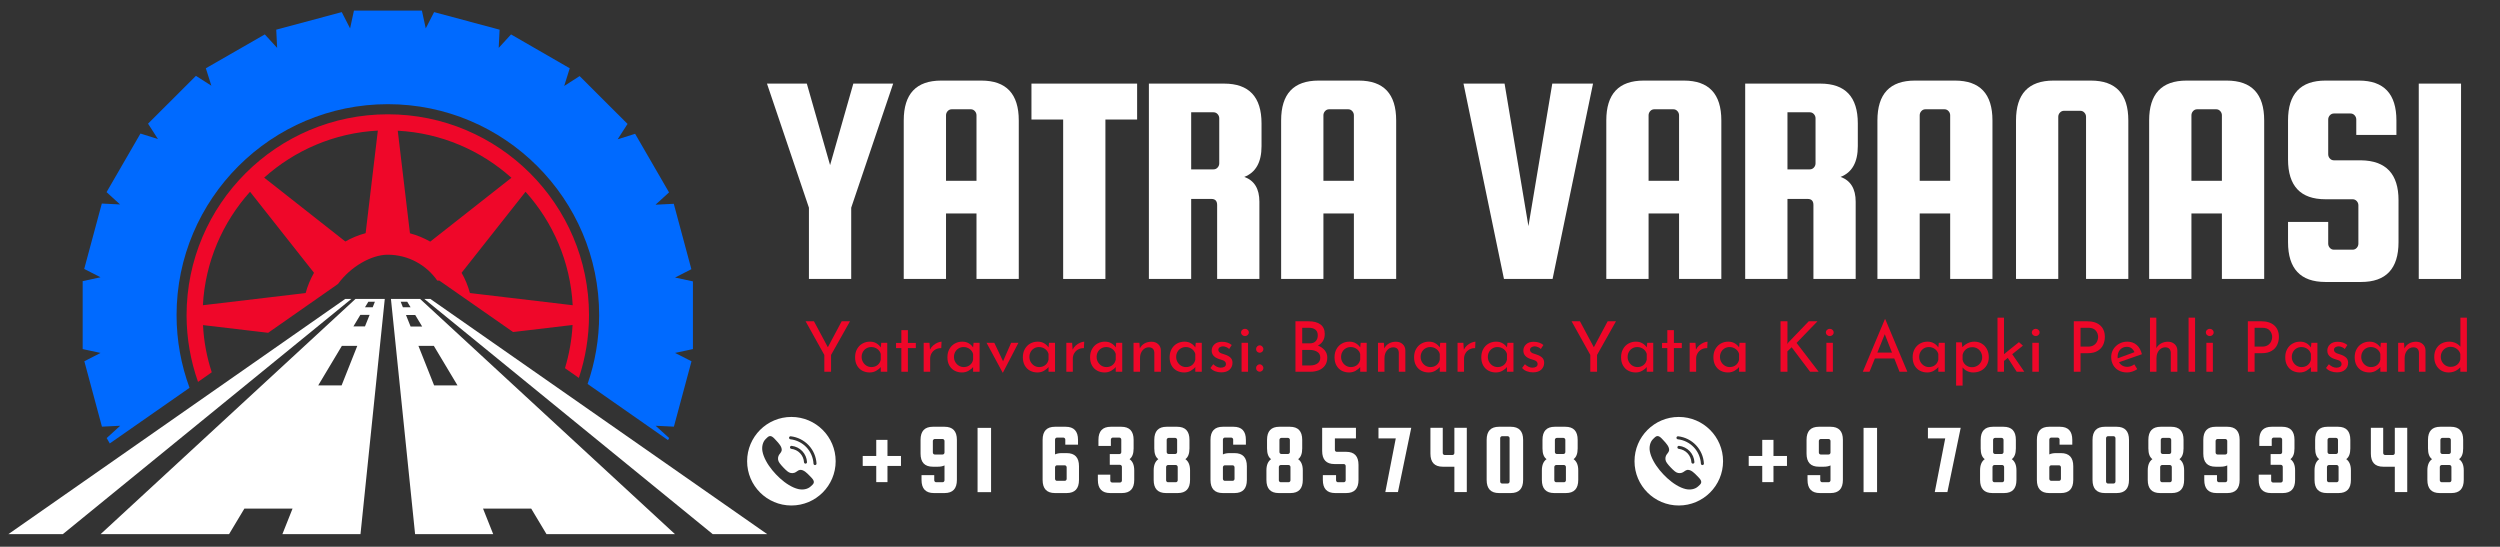 <svg xmlns="http://www.w3.org/2000/svg" xmlns:xlink="http://www.w3.org/1999/xlink" width="1605" viewBox="0 0 1203.75 263.25" height="351" preserveAspectRatio="xMidYMid meet"><rect x="0" y="0" width="1203.75" height="263.25" fill="#333333" stroke="none"/><defs><g></g><clipPath id="05f82d56aa"><path d="M 4 143 L 170 143 L 170 257.172 L 4 257.172 Z M 4 143 " clip-rule="nonzero"></path></clipPath><clipPath id="a8e53372c4"><path d="M 48 143 L 186 143 L 186 257.172 L 48 257.172 Z M 48 143 " clip-rule="nonzero"></path></clipPath><clipPath id="b4a0cd1980"><path d="M 204 143 L 369.613 143 L 369.613 257.172 L 204 257.172 Z M 204 143 " clip-rule="nonzero"></path></clipPath><clipPath id="055c88bb46"><path d="M 39 5.09 L 334 5.09 L 334 214 L 39 214 Z M 39 5.09 " clip-rule="nonzero"></path></clipPath><clipPath id="565171457e"><path d="M 188 143 L 325 143 L 325 257.172 L 188 257.172 Z M 188 143 " clip-rule="nonzero"></path></clipPath><clipPath id="c99c9582c7"><path d="M 359.734 200.766 L 402.375 200.766 L 402.375 243.402 L 359.734 243.402 Z M 359.734 200.766 " clip-rule="nonzero"></path></clipPath><clipPath id="f5b0870814"><path d="M 787.02 200.766 L 829.656 200.766 L 829.656 243.402 L 787.02 243.402 Z M 787.02 200.766 " clip-rule="nonzero"></path></clipPath></defs><g clip-path="url(#05f82d56aa)"><path fill="#ffffff" d="M 169.188 143.941 L 30.277 257.172 L 4.055 257.172 L 166.219 143.941 Z M 169.188 143.941 " fill-opacity="1" fill-rule="nonzero"></path></g><g clip-path="url(#a8e53372c4)"><path fill="#ffffff" d="M 164.488 185.555 L 153.23 185.555 L 164.609 166.539 L 172.031 166.539 Z M 177.352 145.301 L 180.504 145.301 L 179.453 147.953 L 175.742 147.953 Z M 177.969 151.598 L 175.742 157.152 L 170.176 157.152 L 173.516 151.598 Z M 171.168 143.941 L 48.461 257.172 L 110.309 257.172 L 117.668 244.887 L 140.863 244.887 L 135.977 257.172 L 173.578 257.172 L 185.27 143.941 Z M 171.168 143.941 " fill-opacity="1" fill-rule="nonzero"></path></g><g clip-path="url(#b4a0cd1980)"><path fill="#ffffff" d="M 369.387 257.172 L 343.164 257.172 L 204.316 143.941 L 207.223 143.941 Z M 369.387 257.172 " fill-opacity="1" fill-rule="nonzero"></path></g><path fill="#ef0729" d="M 186.754 55.035 C 133.316 55.035 89.836 98.438 89.836 151.781 C 89.836 163.02 91.816 173.824 95.344 183.887 L 101.961 179.258 C 99.609 172.035 98.125 164.438 97.754 156.535 L 129.109 160.242 L 162.754 136.719 C 168.816 128.32 178.961 122.641 186.691 122.641 C 196.586 122.641 205.305 127.582 210.562 135.113 L 211.555 135.113 L 247.055 159.871 L 275.688 156.477 C 275.316 163.699 274.02 170.676 272.039 177.281 L 278.719 181.973 C 281.875 172.465 283.605 162.277 283.605 151.723 C 283.605 98.438 240.188 55.035 186.754 55.035 Z M 147.172 141.102 L 97.691 146.969 C 98.805 126.039 107.219 107.02 120.391 92.328 L 151.191 131.348 C 149.457 134.434 148.098 137.645 147.172 141.102 Z M 176.051 112.27 C 172.59 113.195 169.312 114.555 166.281 116.281 L 127.195 85.535 C 141.852 72.387 160.961 63.988 181.93 62.879 Z M 207.16 116.344 C 204.133 114.617 200.852 113.258 197.391 112.332 L 191.516 62.938 C 212.48 64.051 231.531 72.445 246.25 85.598 Z M 226.273 141.102 C 225.344 137.645 223.984 134.371 222.254 131.348 L 253.051 92.328 C 266.227 106.961 274.637 126.039 275.75 146.969 Z M 226.273 141.102 " fill-opacity="1" fill-rule="nonzero"></path><g clip-path="url(#055c88bb46)"><path fill="#006aff" d="M 40.609 173.949 L 49.082 205.434 L 57.863 205.004 L 51.367 210.93 L 52.852 213.523 L 91.262 186.727 C 87.242 175.801 85.016 164.008 85.016 151.723 C 85.016 95.723 130.656 50.16 186.754 50.16 C 242.848 50.16 288.492 95.723 288.492 151.723 C 288.492 163.328 286.512 174.504 282.926 184.875 L 321.641 211.918 L 322.199 210.93 L 315.703 205.004 L 324.484 205.434 L 332.957 173.949 L 325.043 169.934 L 333.641 168.082 L 333.641 135.484 L 325.043 133.633 L 332.898 129.617 L 324.426 98.129 L 315.641 98.562 L 322.137 92.637 L 305.809 64.422 L 297.398 67.074 L 302.16 59.668 L 279.09 36.637 L 271.668 41.391 L 274.328 32.871 L 246.062 16.57 L 240.125 23.055 L 240.559 14.289 L 209.016 5.828 L 204.996 13.672 L 203.141 5.09 L 170.426 5.09 L 168.57 13.672 L 164.551 5.828 L 133.008 14.289 L 133.441 23.055 L 127.504 16.57 L 99.113 32.871 L 101.773 41.27 L 94.352 36.516 L 71.285 59.543 L 76.047 66.953 L 67.633 64.297 L 51.309 92.512 L 57.801 98.438 L 49.02 98.008 L 40.547 129.496 L 48.398 133.508 L 39.805 135.359 L 39.805 168.082 L 48.398 169.934 Z M 40.609 173.949 " fill-opacity="1" fill-rule="nonzero"></path></g><g clip-path="url(#565171457e)"><path fill="#ffffff" d="M 192.938 145.301 L 196.09 145.301 L 197.699 147.953 L 193.988 147.953 Z M 220.273 185.555 L 209.016 185.555 L 201.473 166.539 L 208.895 166.539 Z M 197.699 157.215 L 195.473 151.66 L 199.926 151.66 L 203.266 157.215 Z M 202.277 143.941 L 188.238 143.941 L 199.863 257.172 L 237.469 257.172 L 232.582 244.887 L 255.773 244.887 L 263.133 257.172 L 324.98 257.172 Z M 202.277 143.941 " fill-opacity="1" fill-rule="nonzero"></path></g><g fill="#ffffff" fill-opacity="1"><g transform="translate(368.281, 134.318)"><g><path d="M 61.781 -94.062 L 41.578 -34.312 L 41.578 0 L 21.219 0 L 21.219 -34.312 L 1.016 -94.062 L 20.203 -94.062 L 31.406 -54.812 L 42.594 -94.062 Z M 61.781 -94.062 "></path></g></g></g><g fill="#ffffff" fill-opacity="1"><g transform="translate(427.884, 134.318)"><g><path d="M 44.625 -95.516 C 56.645 -95.516 62.656 -89.117 62.656 -76.328 L 62.656 0 L 42.297 0 L 42.297 -31.547 L 27.625 -31.547 L 27.625 0 L 7.266 0 L 7.266 -76.328 C 7.266 -89.117 13.273 -95.516 25.297 -95.516 Z M 27.625 -47.25 L 42.297 -47.25 L 42.297 -78.797 C 42.297 -79.566 42.031 -80.242 41.5 -80.828 C 40.969 -81.41 40.316 -81.703 39.547 -81.703 L 30.391 -81.703 C 29.609 -81.703 28.953 -81.41 28.422 -80.828 C 27.891 -80.242 27.625 -79.566 27.625 -78.797 Z M 27.625 -47.25 "></path></g></g></g><g fill="#ffffff" fill-opacity="1"><g transform="translate(494.755, 134.318)"><g><path d="M 1.891 -76.766 L 1.891 -94.062 L 52.766 -94.062 L 52.766 -76.766 L 37.5 -76.766 L 37.5 0 L 17.156 0 L 17.156 -76.766 Z M 1.891 -76.766 "></path></g></g></g><g fill="#ffffff" fill-opacity="1"><g transform="translate(545.927, 134.318)"><g><path d="M 27.625 -38.531 L 27.625 0 L 7.266 0 L 7.266 -94.062 L 43.469 -94.062 C 55.488 -94.062 61.5 -87.664 61.5 -74.875 L 61.5 -63.969 C 61.5 -56.207 58.734 -51.266 53.203 -49.141 C 58.047 -47.391 60.469 -43.414 60.469 -37.219 L 60.469 0 L 40.125 0 L 40.125 -35.609 C 40.125 -37.555 39.203 -38.531 37.359 -38.531 Z M 27.625 -80.25 L 27.625 -52.766 L 38.375 -52.766 C 39.156 -52.766 39.812 -53.055 40.344 -53.641 C 40.875 -54.223 41.141 -54.898 41.141 -55.672 L 41.141 -77.344 C 41.141 -78.113 40.875 -78.789 40.344 -79.375 C 39.812 -79.957 39.156 -80.25 38.375 -80.25 Z M 27.625 -80.25 "></path></g></g></g><g fill="#ffffff" fill-opacity="1"><g transform="translate(609.6, 134.318)"><g><path d="M 44.625 -95.516 C 56.645 -95.516 62.656 -89.117 62.656 -76.328 L 62.656 0 L 42.297 0 L 42.297 -31.547 L 27.625 -31.547 L 27.625 0 L 7.266 0 L 7.266 -76.328 C 7.266 -89.117 13.273 -95.516 25.297 -95.516 Z M 27.625 -47.25 L 42.297 -47.25 L 42.297 -78.797 C 42.297 -79.566 42.031 -80.242 41.5 -80.828 C 40.969 -81.41 40.316 -81.703 39.547 -81.703 L 30.391 -81.703 C 29.609 -81.703 28.953 -81.41 28.422 -80.828 C 27.891 -80.242 27.625 -79.566 27.625 -78.797 Z M 27.625 -47.25 "></path></g></g></g><g fill="#ffffff" fill-opacity="1"><g transform="translate(676.472, 134.318)"><g></g></g></g><g fill="#ffffff" fill-opacity="1"><g transform="translate(702.203, 134.318)"><g><path d="M 45.219 -94.062 L 64.844 -94.062 L 45.359 0 L 21.953 0 L 2.469 -94.062 L 22.25 -94.062 L 33.734 -25.438 Z M 45.219 -94.062 "></path></g></g></g><g fill="#ffffff" fill-opacity="1"><g transform="translate(766.167, 134.318)"><g><path d="M 44.625 -95.516 C 56.645 -95.516 62.656 -89.117 62.656 -76.328 L 62.656 0 L 42.297 0 L 42.297 -31.547 L 27.625 -31.547 L 27.625 0 L 7.266 0 L 7.266 -76.328 C 7.266 -89.117 13.273 -95.516 25.297 -95.516 Z M 27.625 -47.25 L 42.297 -47.25 L 42.297 -78.797 C 42.297 -79.566 42.031 -80.242 41.5 -80.828 C 40.969 -81.41 40.316 -81.703 39.547 -81.703 L 30.391 -81.703 C 29.609 -81.703 28.953 -81.41 28.422 -80.828 C 27.891 -80.242 27.625 -79.566 27.625 -78.797 Z M 27.625 -47.25 "></path></g></g></g><g fill="#ffffff" fill-opacity="1"><g transform="translate(833.039, 134.318)"><g><path d="M 27.625 -38.531 L 27.625 0 L 7.266 0 L 7.266 -94.062 L 43.469 -94.062 C 55.488 -94.062 61.5 -87.664 61.5 -74.875 L 61.5 -63.969 C 61.5 -56.207 58.734 -51.266 53.203 -49.141 C 58.047 -47.391 60.469 -43.414 60.469 -37.219 L 60.469 0 L 40.125 0 L 40.125 -35.609 C 40.125 -37.555 39.203 -38.531 37.359 -38.531 Z M 27.625 -80.25 L 27.625 -52.766 L 38.375 -52.766 C 39.156 -52.766 39.812 -53.055 40.344 -53.641 C 40.875 -54.223 41.141 -54.898 41.141 -55.672 L 41.141 -77.344 C 41.141 -78.113 40.875 -78.789 40.344 -79.375 C 39.812 -79.957 39.156 -80.25 38.375 -80.25 Z M 27.625 -80.25 "></path></g></g></g><g fill="#ffffff" fill-opacity="1"><g transform="translate(896.712, 134.318)"><g><path d="M 44.625 -95.516 C 56.645 -95.516 62.656 -89.117 62.656 -76.328 L 62.656 0 L 42.297 0 L 42.297 -31.547 L 27.625 -31.547 L 27.625 0 L 7.266 0 L 7.266 -76.328 C 7.266 -89.117 13.273 -95.516 25.297 -95.516 Z M 27.625 -47.25 L 42.297 -47.25 L 42.297 -78.797 C 42.297 -79.566 42.031 -80.242 41.5 -80.828 C 40.969 -81.41 40.316 -81.703 39.547 -81.703 L 30.391 -81.703 C 29.609 -81.703 28.953 -81.41 28.422 -80.828 C 27.891 -80.242 27.625 -79.566 27.625 -78.797 Z M 27.625 -47.25 "></path></g></g></g><g fill="#ffffff" fill-opacity="1"><g transform="translate(963.584, 134.318)"><g><path d="M 61.203 0 L 40.844 0 L 40.844 -78.062 C 40.844 -78.844 40.578 -79.52 40.047 -80.094 C 39.516 -80.676 38.863 -80.969 38.094 -80.969 L 30.234 -80.969 C 29.461 -80.969 28.805 -80.676 28.266 -80.094 C 27.734 -79.52 27.469 -78.844 27.469 -78.062 L 27.469 0 L 7.125 0 L 7.125 -76.328 C 7.125 -89.117 13.133 -95.516 25.156 -95.516 L 43.172 -95.516 C 55.191 -95.516 61.203 -89.117 61.203 -76.328 Z M 61.203 0 "></path></g></g></g><g fill="#ffffff" fill-opacity="1"><g transform="translate(1027.548, 134.318)"><g><path d="M 44.625 -95.516 C 56.645 -95.516 62.656 -89.117 62.656 -76.328 L 62.656 0 L 42.297 0 L 42.297 -31.547 L 27.625 -31.547 L 27.625 0 L 7.266 0 L 7.266 -76.328 C 7.266 -89.117 13.273 -95.516 25.297 -95.516 Z M 27.625 -47.25 L 42.297 -47.25 L 42.297 -78.797 C 42.297 -79.566 42.031 -80.242 41.5 -80.828 C 40.969 -81.41 40.316 -81.703 39.547 -81.703 L 30.391 -81.703 C 29.609 -81.703 28.953 -81.41 28.422 -80.828 C 27.891 -80.242 27.625 -79.566 27.625 -78.797 Z M 27.625 -47.25 "></path></g></g></g><g fill="#ffffff" fill-opacity="1"><g transform="translate(1094.42, 134.318)"><g><path d="M 59.453 -69.344 L 40.125 -69.344 L 40.125 -76.766 C 40.125 -77.535 39.859 -78.211 39.328 -78.797 C 38.797 -79.379 38.141 -79.672 37.359 -79.672 L 29.359 -79.672 C 28.586 -79.672 27.938 -79.379 27.406 -78.797 C 26.875 -78.211 26.609 -77.535 26.609 -76.766 L 26.609 -60.047 C 26.609 -59.266 26.875 -58.582 27.406 -58 C 27.938 -57.414 28.586 -57.125 29.359 -57.125 L 42.453 -57.125 C 54.461 -56.938 60.469 -50.539 60.469 -37.938 L 60.469 -17.734 C 60.469 -4.941 54.461 1.453 42.453 1.453 L 25.297 1.453 C 13.273 1.453 7.266 -4.941 7.266 -17.734 L 7.266 -27.469 L 26.609 -27.469 L 26.609 -17.016 C 26.609 -16.234 26.875 -15.551 27.406 -14.969 C 27.938 -14.383 28.586 -14.094 29.359 -14.094 L 38.375 -14.094 C 39.156 -14.094 39.812 -14.383 40.344 -14.969 C 40.875 -15.551 41.141 -16.234 41.141 -17.016 L 41.141 -35.469 C 41.141 -36.25 40.875 -36.926 40.344 -37.5 C 39.812 -38.082 39.156 -38.375 38.375 -38.375 L 25.297 -38.375 C 13.273 -38.375 7.266 -44.77 7.266 -57.562 L 7.266 -76.328 C 7.266 -89.117 13.273 -95.516 25.297 -95.516 L 41.438 -95.516 C 53.445 -95.516 59.453 -89.117 59.453 -76.328 Z M 59.453 -69.344 "></path></g></g></g><g fill="#ffffff" fill-opacity="1"><g transform="translate(1157.367, 134.318)"><g><path d="M 27.625 -94.062 L 27.625 0 L 7.266 0 L 7.266 -94.062 Z M 27.625 -94.062 "></path></g></g></g><g fill="#ef0729" fill-opacity="1"><g transform="translate(386.957, 178.994)"><g><path d="M 22.312 -24.297 L 13.203 -8.094 L 13.203 0 L 9.953 0 L 9.953 -8.094 L 0.938 -24.297 L 4.969 -24.297 L 11.656 -11.797 L 18.312 -24.297 Z M 22.312 -24.297 "></path></g></g></g><g fill="#ef0729" fill-opacity="1"><g transform="translate(410.21, 178.994)"><g><path d="M 17 -13.922 L 17 0 L 13.875 0 L 13.875 -2.281 C 13.383 -1.633 12.664 -1.035 11.719 -0.484 C 10.781 0.066 9.719 0.344 8.531 0.344 C 7.207 0.344 6.016 0.055 4.953 -0.516 C 3.891 -1.086 3.051 -1.922 2.438 -3.016 C 1.82 -4.117 1.516 -5.43 1.516 -6.953 C 1.516 -8.484 1.832 -9.812 2.469 -10.938 C 3.102 -12.07 3.961 -12.945 5.047 -13.562 C 6.141 -14.176 7.348 -14.484 8.672 -14.484 C 9.859 -14.484 10.891 -14.223 11.766 -13.703 C 12.641 -13.191 13.344 -12.523 13.875 -11.703 L 14.109 -13.922 Z M 9.375 -2.25 C 10.52 -2.25 11.5 -2.566 12.312 -3.203 C 13.133 -3.848 13.656 -4.719 13.875 -5.812 L 13.875 -8.578 C 13.613 -9.555 13.055 -10.352 12.203 -10.969 C 11.348 -11.582 10.375 -11.891 9.281 -11.891 C 8.445 -11.891 7.676 -11.688 6.969 -11.281 C 6.27 -10.883 5.711 -10.32 5.297 -9.594 C 4.879 -8.863 4.672 -8.039 4.672 -7.125 C 4.672 -6.227 4.883 -5.41 5.312 -4.672 C 5.738 -3.93 6.305 -3.344 7.016 -2.906 C 7.734 -2.469 8.52 -2.25 9.375 -2.25 Z M 9.375 -2.25 "></path></g></g></g><g fill="#ef0729" fill-opacity="1"><g transform="translate(429.935, 178.994)"><g><path d="M 7.219 -20.031 L 7.219 -13.875 L 11.031 -13.875 L 11.031 -11.391 L 7.219 -11.391 L 7.219 0 L 4.062 0 L 4.062 -11.391 L 1.516 -11.391 L 1.516 -13.875 L 4.062 -13.875 L 4.062 -20.031 Z M 7.219 -20.031 "></path></g></g></g><g fill="#ef0729" fill-opacity="1"><g transform="translate(442.032, 178.994)"><g><path d="M 5.75 -10.625 C 6.102 -11.383 6.609 -12.055 7.266 -12.641 C 7.93 -13.223 8.633 -13.672 9.375 -13.984 C 10.113 -14.297 10.766 -14.461 11.328 -14.484 L 11.188 -11.359 C 10.176 -11.398 9.258 -11.195 8.438 -10.75 C 7.625 -10.301 6.988 -9.68 6.531 -8.891 C 6.07 -8.098 5.844 -7.254 5.844 -6.359 L 5.844 0 L 2.719 0 L 2.719 -13.922 L 5.516 -13.922 Z M 5.75 -10.625 "></path></g></g></g><g fill="#ef0729" fill-opacity="1"><g transform="translate(454.666, 178.994)"><g><path d="M 17 -13.922 L 17 0 L 13.875 0 L 13.875 -2.281 C 13.383 -1.633 12.664 -1.035 11.719 -0.484 C 10.781 0.066 9.719 0.344 8.531 0.344 C 7.207 0.344 6.016 0.055 4.953 -0.516 C 3.891 -1.086 3.051 -1.922 2.438 -3.016 C 1.82 -4.117 1.516 -5.43 1.516 -6.953 C 1.516 -8.484 1.832 -9.812 2.469 -10.938 C 3.102 -12.07 3.961 -12.945 5.047 -13.562 C 6.141 -14.176 7.348 -14.484 8.672 -14.484 C 9.859 -14.484 10.891 -14.223 11.766 -13.703 C 12.641 -13.191 13.344 -12.523 13.875 -11.703 L 14.109 -13.922 Z M 9.375 -2.25 C 10.52 -2.25 11.5 -2.566 12.312 -3.203 C 13.133 -3.848 13.656 -4.719 13.875 -5.812 L 13.875 -8.578 C 13.613 -9.555 13.055 -10.352 12.203 -10.969 C 11.348 -11.582 10.375 -11.891 9.281 -11.891 C 8.445 -11.891 7.676 -11.688 6.969 -11.281 C 6.27 -10.883 5.711 -10.32 5.297 -9.594 C 4.879 -8.863 4.672 -8.039 4.672 -7.125 C 4.672 -6.227 4.883 -5.41 5.312 -4.672 C 5.738 -3.93 6.305 -3.344 7.016 -2.906 C 7.734 -2.469 8.52 -2.25 9.375 -2.25 Z M 9.375 -2.25 "></path></g></g></g><g fill="#ef0729" fill-opacity="1"><g transform="translate(474.391, 178.994)"><g><path d="M 15.969 -13.922 L 8.531 0.406 L 8.375 0.406 L 0.641 -13.922 L 4.375 -13.922 L 8.578 -5.047 L 12.469 -13.922 Z M 15.969 -13.922 "></path></g></g></g><g fill="#ef0729" fill-opacity="1"><g transform="translate(490.991, 178.994)"><g><path d="M 17 -13.922 L 17 0 L 13.875 0 L 13.875 -2.281 C 13.383 -1.633 12.664 -1.035 11.719 -0.484 C 10.781 0.066 9.719 0.344 8.531 0.344 C 7.207 0.344 6.016 0.055 4.953 -0.516 C 3.891 -1.086 3.051 -1.922 2.438 -3.016 C 1.82 -4.117 1.516 -5.43 1.516 -6.953 C 1.516 -8.484 1.832 -9.812 2.469 -10.938 C 3.102 -12.07 3.961 -12.945 5.047 -13.562 C 6.141 -14.176 7.348 -14.484 8.672 -14.484 C 9.859 -14.484 10.891 -14.223 11.766 -13.703 C 12.641 -13.191 13.344 -12.523 13.875 -11.703 L 14.109 -13.922 Z M 9.375 -2.25 C 10.52 -2.25 11.5 -2.566 12.312 -3.203 C 13.133 -3.848 13.656 -4.719 13.875 -5.812 L 13.875 -8.578 C 13.613 -9.555 13.055 -10.352 12.203 -10.969 C 11.348 -11.582 10.375 -11.891 9.281 -11.891 C 8.445 -11.891 7.676 -11.688 6.969 -11.281 C 6.27 -10.883 5.711 -10.32 5.297 -9.594 C 4.879 -8.863 4.672 -8.039 4.672 -7.125 C 4.672 -6.227 4.883 -5.41 5.312 -4.672 C 5.738 -3.93 6.305 -3.344 7.016 -2.906 C 7.734 -2.469 8.52 -2.25 9.375 -2.25 Z M 9.375 -2.25 "></path></g></g></g><g fill="#ef0729" fill-opacity="1"><g transform="translate(510.715, 178.994)"><g><path d="M 5.75 -10.625 C 6.102 -11.383 6.609 -12.055 7.266 -12.641 C 7.93 -13.223 8.633 -13.672 9.375 -13.984 C 10.113 -14.297 10.766 -14.461 11.328 -14.484 L 11.188 -11.359 C 10.176 -11.398 9.258 -11.195 8.438 -10.75 C 7.625 -10.301 6.988 -9.68 6.531 -8.891 C 6.07 -8.098 5.844 -7.254 5.844 -6.359 L 5.844 0 L 2.719 0 L 2.719 -13.922 L 5.516 -13.922 Z M 5.75 -10.625 "></path></g></g></g><g fill="#ef0729" fill-opacity="1"><g transform="translate(523.35, 178.994)"><g><path d="M 17 -13.922 L 17 0 L 13.875 0 L 13.875 -2.281 C 13.383 -1.633 12.664 -1.035 11.719 -0.484 C 10.781 0.066 9.719 0.344 8.531 0.344 C 7.207 0.344 6.016 0.055 4.953 -0.516 C 3.891 -1.086 3.051 -1.922 2.438 -3.016 C 1.82 -4.117 1.516 -5.43 1.516 -6.953 C 1.516 -8.484 1.832 -9.812 2.469 -10.938 C 3.102 -12.07 3.961 -12.945 5.047 -13.562 C 6.141 -14.176 7.348 -14.484 8.672 -14.484 C 9.859 -14.484 10.891 -14.223 11.766 -13.703 C 12.641 -13.191 13.344 -12.523 13.875 -11.703 L 14.109 -13.922 Z M 9.375 -2.25 C 10.52 -2.25 11.5 -2.566 12.312 -3.203 C 13.133 -3.848 13.656 -4.719 13.875 -5.812 L 13.875 -8.578 C 13.613 -9.555 13.055 -10.352 12.203 -10.969 C 11.348 -11.582 10.375 -11.891 9.281 -11.891 C 8.445 -11.891 7.676 -11.688 6.969 -11.281 C 6.27 -10.883 5.711 -10.32 5.297 -9.594 C 4.879 -8.863 4.672 -8.039 4.672 -7.125 C 4.672 -6.227 4.883 -5.41 5.312 -4.672 C 5.738 -3.93 6.305 -3.344 7.016 -2.906 C 7.734 -2.469 8.52 -2.25 9.375 -2.25 Z M 9.375 -2.25 "></path></g></g></g><g fill="#ef0729" fill-opacity="1"><g transform="translate(543.075, 178.994)"><g><path d="M 11.359 -14.453 C 12.66 -14.453 13.734 -14.066 14.578 -13.297 C 15.43 -12.523 15.867 -11.52 15.891 -10.281 L 15.891 0 L 12.734 0 L 12.734 -9.203 C 12.691 -9.992 12.457 -10.613 12.031 -11.062 C 11.602 -11.508 10.961 -11.742 10.109 -11.766 C 8.879 -11.766 7.859 -11.27 7.047 -10.281 C 6.242 -9.301 5.844 -8.047 5.844 -6.516 L 5.844 0 L 2.719 0 L 2.719 -13.922 L 5.547 -13.922 L 5.75 -11.219 C 6.238 -12.227 6.973 -13.02 7.953 -13.594 C 8.941 -14.164 10.078 -14.453 11.359 -14.453 Z M 11.359 -14.453 "></path></g></g></g><g fill="#ef0729" fill-opacity="1"><g transform="translate(561.657, 178.994)"><g><path d="M 17 -13.922 L 17 0 L 13.875 0 L 13.875 -2.281 C 13.383 -1.633 12.664 -1.035 11.719 -0.484 C 10.781 0.066 9.719 0.344 8.531 0.344 C 7.207 0.344 6.016 0.055 4.953 -0.516 C 3.891 -1.086 3.051 -1.922 2.438 -3.016 C 1.82 -4.117 1.516 -5.43 1.516 -6.953 C 1.516 -8.484 1.832 -9.812 2.469 -10.938 C 3.102 -12.07 3.961 -12.945 5.047 -13.562 C 6.141 -14.176 7.348 -14.484 8.672 -14.484 C 9.859 -14.484 10.891 -14.223 11.766 -13.703 C 12.641 -13.191 13.344 -12.523 13.875 -11.703 L 14.109 -13.922 Z M 9.375 -2.25 C 10.52 -2.25 11.5 -2.566 12.312 -3.203 C 13.133 -3.848 13.656 -4.719 13.875 -5.812 L 13.875 -8.578 C 13.613 -9.555 13.055 -10.352 12.203 -10.969 C 11.348 -11.582 10.375 -11.891 9.281 -11.891 C 8.445 -11.891 7.676 -11.688 6.969 -11.281 C 6.27 -10.883 5.711 -10.32 5.297 -9.594 C 4.879 -8.863 4.672 -8.039 4.672 -7.125 C 4.672 -6.227 4.883 -5.41 5.312 -4.672 C 5.738 -3.93 6.305 -3.344 7.016 -2.906 C 7.734 -2.469 8.52 -2.25 9.375 -2.25 Z M 9.375 -2.25 "></path></g></g></g><g fill="#ef0729" fill-opacity="1"><g transform="translate(581.382, 178.994)"><g><path d="M 6.656 0.297 C 5.625 0.297 4.641 0.117 3.703 -0.234 C 2.773 -0.586 2.02 -1.113 1.438 -1.812 L 2.797 -3.625 C 3.348 -3.094 3.93 -2.68 4.547 -2.391 C 5.172 -2.098 5.785 -1.953 6.391 -1.953 C 7.129 -1.953 7.734 -2.098 8.203 -2.391 C 8.672 -2.68 8.906 -3.129 8.906 -3.734 C 8.906 -4.203 8.758 -4.582 8.469 -4.875 C 8.176 -5.164 7.844 -5.379 7.469 -5.516 C 7.102 -5.648 6.484 -5.848 5.609 -6.109 C 3.234 -6.879 2.047 -8.238 2.047 -10.188 C 2.047 -11.352 2.477 -12.348 3.344 -13.172 C 4.207 -14.004 5.41 -14.422 6.953 -14.422 C 7.941 -14.422 8.816 -14.297 9.578 -14.047 C 10.336 -13.797 11.047 -13.406 11.703 -12.875 L 10.453 -10.953 C 10.098 -11.336 9.645 -11.641 9.094 -11.859 C 8.539 -12.086 8.02 -12.211 7.531 -12.234 C 6.906 -12.234 6.367 -12.082 5.922 -11.781 C 5.473 -11.477 5.25 -11.066 5.25 -10.547 C 5.25 -10.129 5.391 -9.781 5.672 -9.5 C 5.961 -9.219 6.266 -9.016 6.578 -8.891 C 6.898 -8.766 7.52 -8.555 8.438 -8.266 C 9.582 -7.891 10.473 -7.395 11.109 -6.781 C 11.742 -6.176 12.062 -5.359 12.062 -4.328 C 12.062 -2.984 11.594 -1.875 10.656 -1 C 9.719 -0.133 8.383 0.297 6.656 0.297 Z M 6.656 0.297 "></path></g></g></g><g fill="#ef0729" fill-opacity="1"><g transform="translate(595.092, 178.994)"><g><path d="M 5.844 -13.922 L 5.844 0 L 2.719 0 L 2.719 -13.922 Z M 2.484 -18.922 C 2.484 -19.422 2.672 -19.836 3.047 -20.172 C 3.43 -20.504 3.867 -20.672 4.359 -20.672 C 4.859 -20.672 5.289 -20.504 5.656 -20.172 C 6.031 -19.836 6.219 -19.422 6.219 -18.922 C 6.219 -18.43 6.031 -18.016 5.656 -17.672 C 5.289 -17.336 4.859 -17.172 4.359 -17.172 C 3.867 -17.172 3.43 -17.336 3.047 -17.672 C 2.672 -18.016 2.484 -18.43 2.484 -18.922 Z M 2.484 -18.922 "></path></g></g></g><g fill="#ef0729" fill-opacity="1"><g transform="translate(603.66, 178.994)"><g><path d="M 1.141 -10.922 C 1.141 -11.41 1.316 -11.832 1.672 -12.188 C 2.035 -12.551 2.453 -12.734 2.922 -12.734 C 3.348 -12.734 3.738 -12.551 4.094 -12.188 C 4.457 -11.832 4.641 -11.41 4.641 -10.922 C 4.641 -10.41 4.457 -9.984 4.094 -9.641 C 3.738 -9.305 3.348 -9.141 2.922 -9.141 C 2.453 -9.141 2.035 -9.305 1.672 -9.641 C 1.316 -9.984 1.141 -10.41 1.141 -10.922 Z M 1.141 -1.781 C 1.141 -2.27 1.316 -2.691 1.672 -3.047 C 2.035 -3.41 2.453 -3.594 2.922 -3.594 C 3.348 -3.594 3.738 -3.41 4.094 -3.047 C 4.457 -2.691 4.641 -2.27 4.641 -1.781 C 4.641 -1.27 4.457 -0.844 4.094 -0.5 C 3.738 -0.164 3.348 0 2.922 0 C 2.453 0 2.035 -0.164 1.672 -0.5 C 1.316 -0.844 1.141 -1.27 1.141 -1.781 Z M 1.141 -1.781 "></path></g></g></g><g fill="#ef0729" fill-opacity="1"><g transform="translate(609.642, 178.994)"><g></g></g></g><g fill="#ef0729" fill-opacity="1"><g transform="translate(620.26, 178.994)"><g><path d="M 14.312 -12.609 C 15.707 -12.066 16.805 -11.297 17.609 -10.297 C 18.422 -9.305 18.828 -8.148 18.828 -6.828 C 18.828 -5.273 18.445 -3.988 17.688 -2.969 C 16.938 -1.945 15.953 -1.195 14.734 -0.719 C 13.516 -0.238 12.176 0 10.719 0 L 3.5 0 L 3.5 -24.297 L 9.781 -24.297 C 12.27 -24.297 14.195 -23.785 15.562 -22.766 C 16.926 -21.742 17.609 -20.219 17.609 -18.188 C 17.609 -16.906 17.32 -15.785 16.75 -14.828 C 16.176 -13.879 15.363 -13.141 14.312 -12.609 Z M 6.75 -13.672 L 10.453 -13.672 C 11.703 -13.672 12.645 -14.031 13.281 -14.75 C 13.926 -15.469 14.25 -16.391 14.25 -17.516 C 14.25 -18.742 13.867 -19.66 13.109 -20.266 C 12.348 -20.867 11.285 -21.172 9.922 -21.172 L 6.75 -21.172 Z M 10.594 -3.031 C 12 -3.031 13.16 -3.348 14.078 -3.984 C 14.992 -4.617 15.453 -5.555 15.453 -6.797 C 15.453 -8.066 14.953 -9.004 13.953 -9.609 C 12.961 -10.211 11.766 -10.516 10.359 -10.516 L 6.75 -10.516 L 6.75 -3.031 Z M 10.594 -3.031 "></path></g></g></g><g fill="#ef0729" fill-opacity="1"><g transform="translate(641.06, 178.994)"><g><path d="M 17 -13.922 L 17 0 L 13.875 0 L 13.875 -2.281 C 13.383 -1.633 12.664 -1.035 11.719 -0.484 C 10.781 0.066 9.719 0.344 8.531 0.344 C 7.207 0.344 6.016 0.055 4.953 -0.516 C 3.891 -1.086 3.051 -1.922 2.438 -3.016 C 1.82 -4.117 1.516 -5.43 1.516 -6.953 C 1.516 -8.484 1.832 -9.812 2.469 -10.938 C 3.102 -12.07 3.961 -12.945 5.047 -13.562 C 6.141 -14.176 7.348 -14.484 8.672 -14.484 C 9.859 -14.484 10.891 -14.223 11.766 -13.703 C 12.641 -13.191 13.344 -12.523 13.875 -11.703 L 14.109 -13.922 Z M 9.375 -2.25 C 10.52 -2.25 11.5 -2.566 12.312 -3.203 C 13.133 -3.848 13.656 -4.719 13.875 -5.812 L 13.875 -8.578 C 13.613 -9.555 13.055 -10.352 12.203 -10.969 C 11.348 -11.582 10.375 -11.891 9.281 -11.891 C 8.445 -11.891 7.676 -11.688 6.969 -11.281 C 6.27 -10.883 5.711 -10.32 5.297 -9.594 C 4.879 -8.863 4.672 -8.039 4.672 -7.125 C 4.672 -6.227 4.883 -5.41 5.312 -4.672 C 5.738 -3.93 6.305 -3.344 7.016 -2.906 C 7.734 -2.469 8.52 -2.25 9.375 -2.25 Z M 9.375 -2.25 "></path></g></g></g><g fill="#ef0729" fill-opacity="1"><g transform="translate(660.785, 178.994)"><g><path d="M 11.359 -14.453 C 12.66 -14.453 13.734 -14.066 14.578 -13.297 C 15.43 -12.523 15.867 -11.52 15.891 -10.281 L 15.891 0 L 12.734 0 L 12.734 -9.203 C 12.691 -9.992 12.457 -10.613 12.031 -11.062 C 11.602 -11.508 10.961 -11.742 10.109 -11.766 C 8.879 -11.766 7.859 -11.27 7.047 -10.281 C 6.242 -9.301 5.844 -8.047 5.844 -6.516 L 5.844 0 L 2.719 0 L 2.719 -13.922 L 5.547 -13.922 L 5.75 -11.219 C 6.238 -12.227 6.973 -13.02 7.953 -13.594 C 8.941 -14.164 10.078 -14.453 11.359 -14.453 Z M 11.359 -14.453 "></path></g></g></g><g fill="#ef0729" fill-opacity="1"><g transform="translate(679.367, 178.994)"><g><path d="M 17 -13.922 L 17 0 L 13.875 0 L 13.875 -2.281 C 13.383 -1.633 12.664 -1.035 11.719 -0.484 C 10.781 0.066 9.719 0.344 8.531 0.344 C 7.207 0.344 6.016 0.055 4.953 -0.516 C 3.891 -1.086 3.051 -1.922 2.438 -3.016 C 1.82 -4.117 1.516 -5.43 1.516 -6.953 C 1.516 -8.484 1.832 -9.812 2.469 -10.938 C 3.102 -12.07 3.961 -12.945 5.047 -13.562 C 6.141 -14.176 7.348 -14.484 8.672 -14.484 C 9.859 -14.484 10.891 -14.223 11.766 -13.703 C 12.641 -13.191 13.344 -12.523 13.875 -11.703 L 14.109 -13.922 Z M 9.375 -2.25 C 10.52 -2.25 11.5 -2.566 12.312 -3.203 C 13.133 -3.848 13.656 -4.719 13.875 -5.812 L 13.875 -8.578 C 13.613 -9.555 13.055 -10.352 12.203 -10.969 C 11.348 -11.582 10.375 -11.891 9.281 -11.891 C 8.445 -11.891 7.676 -11.688 6.969 -11.281 C 6.27 -10.883 5.711 -10.32 5.297 -9.594 C 4.879 -8.863 4.672 -8.039 4.672 -7.125 C 4.672 -6.227 4.883 -5.41 5.312 -4.672 C 5.738 -3.93 6.305 -3.344 7.016 -2.906 C 7.734 -2.469 8.52 -2.25 9.375 -2.25 Z M 9.375 -2.25 "></path></g></g></g><g fill="#ef0729" fill-opacity="1"><g transform="translate(699.092, 178.994)"><g><path d="M 5.75 -10.625 C 6.102 -11.383 6.609 -12.055 7.266 -12.641 C 7.93 -13.223 8.633 -13.672 9.375 -13.984 C 10.113 -14.297 10.766 -14.461 11.328 -14.484 L 11.188 -11.359 C 10.176 -11.398 9.258 -11.195 8.438 -10.75 C 7.625 -10.301 6.988 -9.68 6.531 -8.891 C 6.07 -8.098 5.844 -7.254 5.844 -6.359 L 5.844 0 L 2.719 0 L 2.719 -13.922 L 5.516 -13.922 Z M 5.75 -10.625 "></path></g></g></g><g fill="#ef0729" fill-opacity="1"><g transform="translate(711.727, 178.994)"><g><path d="M 17 -13.922 L 17 0 L 13.875 0 L 13.875 -2.281 C 13.383 -1.633 12.664 -1.035 11.719 -0.484 C 10.781 0.066 9.719 0.344 8.531 0.344 C 7.207 0.344 6.016 0.055 4.953 -0.516 C 3.891 -1.086 3.051 -1.922 2.438 -3.016 C 1.82 -4.117 1.516 -5.43 1.516 -6.953 C 1.516 -8.484 1.832 -9.812 2.469 -10.938 C 3.102 -12.07 3.961 -12.945 5.047 -13.562 C 6.141 -14.176 7.348 -14.484 8.672 -14.484 C 9.859 -14.484 10.891 -14.223 11.766 -13.703 C 12.641 -13.191 13.344 -12.523 13.875 -11.703 L 14.109 -13.922 Z M 9.375 -2.25 C 10.52 -2.25 11.5 -2.566 12.312 -3.203 C 13.133 -3.848 13.656 -4.719 13.875 -5.812 L 13.875 -8.578 C 13.613 -9.555 13.055 -10.352 12.203 -10.969 C 11.348 -11.582 10.375 -11.891 9.281 -11.891 C 8.445 -11.891 7.676 -11.688 6.969 -11.281 C 6.27 -10.883 5.711 -10.32 5.297 -9.594 C 4.879 -8.863 4.672 -8.039 4.672 -7.125 C 4.672 -6.227 4.883 -5.41 5.312 -4.672 C 5.738 -3.93 6.305 -3.344 7.016 -2.906 C 7.734 -2.469 8.52 -2.25 9.375 -2.25 Z M 9.375 -2.25 "></path></g></g></g><g fill="#ef0729" fill-opacity="1"><g transform="translate(731.451, 178.994)"><g><path d="M 6.656 0.297 C 5.625 0.297 4.641 0.117 3.703 -0.234 C 2.773 -0.586 2.02 -1.113 1.438 -1.812 L 2.797 -3.625 C 3.348 -3.094 3.93 -2.68 4.547 -2.391 C 5.172 -2.098 5.785 -1.953 6.391 -1.953 C 7.129 -1.953 7.734 -2.098 8.203 -2.391 C 8.672 -2.68 8.906 -3.129 8.906 -3.734 C 8.906 -4.203 8.758 -4.582 8.469 -4.875 C 8.176 -5.164 7.844 -5.379 7.469 -5.516 C 7.102 -5.648 6.484 -5.848 5.609 -6.109 C 3.234 -6.879 2.047 -8.238 2.047 -10.188 C 2.047 -11.352 2.477 -12.348 3.344 -13.172 C 4.207 -14.004 5.41 -14.422 6.953 -14.422 C 7.941 -14.422 8.816 -14.297 9.578 -14.047 C 10.336 -13.797 11.047 -13.406 11.703 -12.875 L 10.453 -10.953 C 10.098 -11.336 9.645 -11.641 9.094 -11.859 C 8.539 -12.086 8.02 -12.211 7.531 -12.234 C 6.906 -12.234 6.367 -12.082 5.922 -11.781 C 5.473 -11.477 5.25 -11.066 5.25 -10.547 C 5.25 -10.129 5.391 -9.781 5.672 -9.5 C 5.961 -9.219 6.266 -9.016 6.578 -8.891 C 6.898 -8.766 7.52 -8.555 8.438 -8.266 C 9.582 -7.891 10.473 -7.395 11.109 -6.781 C 11.742 -6.176 12.062 -5.359 12.062 -4.328 C 12.062 -2.984 11.594 -1.875 10.656 -1 C 9.719 -0.133 8.383 0.297 6.656 0.297 Z M 6.656 0.297 "></path></g></g></g><g fill="#ef0729" fill-opacity="1"><g transform="translate(745.161, 178.994)"><g></g></g></g><g fill="#ef0729" fill-opacity="1"><g transform="translate(755.78, 178.994)"><g><path d="M 22.312 -24.297 L 13.203 -8.094 L 13.203 0 L 9.953 0 L 9.953 -8.094 L 0.938 -24.297 L 4.969 -24.297 L 11.656 -11.797 L 18.312 -24.297 Z M 22.312 -24.297 "></path></g></g></g><g fill="#ef0729" fill-opacity="1"><g transform="translate(779.033, 178.994)"><g><path d="M 17 -13.922 L 17 0 L 13.875 0 L 13.875 -2.281 C 13.383 -1.633 12.664 -1.035 11.719 -0.484 C 10.781 0.066 9.719 0.344 8.531 0.344 C 7.207 0.344 6.016 0.055 4.953 -0.516 C 3.891 -1.086 3.051 -1.922 2.438 -3.016 C 1.82 -4.117 1.516 -5.43 1.516 -6.953 C 1.516 -8.484 1.832 -9.812 2.469 -10.938 C 3.102 -12.07 3.961 -12.945 5.047 -13.562 C 6.141 -14.176 7.348 -14.484 8.672 -14.484 C 9.859 -14.484 10.891 -14.223 11.766 -13.703 C 12.641 -13.191 13.344 -12.523 13.875 -11.703 L 14.109 -13.922 Z M 9.375 -2.25 C 10.52 -2.25 11.5 -2.566 12.312 -3.203 C 13.133 -3.848 13.656 -4.719 13.875 -5.812 L 13.875 -8.578 C 13.613 -9.555 13.055 -10.352 12.203 -10.969 C 11.348 -11.582 10.375 -11.891 9.281 -11.891 C 8.445 -11.891 7.676 -11.688 6.969 -11.281 C 6.27 -10.883 5.711 -10.32 5.297 -9.594 C 4.879 -8.863 4.672 -8.039 4.672 -7.125 C 4.672 -6.227 4.883 -5.41 5.312 -4.672 C 5.738 -3.93 6.305 -3.344 7.016 -2.906 C 7.734 -2.469 8.52 -2.25 9.375 -2.25 Z M 9.375 -2.25 "></path></g></g></g><g fill="#ef0729" fill-opacity="1"><g transform="translate(798.758, 178.994)"><g><path d="M 7.219 -20.031 L 7.219 -13.875 L 11.031 -13.875 L 11.031 -11.391 L 7.219 -11.391 L 7.219 0 L 4.062 0 L 4.062 -11.391 L 1.516 -11.391 L 1.516 -13.875 L 4.062 -13.875 L 4.062 -20.031 Z M 7.219 -20.031 "></path></g></g></g><g fill="#ef0729" fill-opacity="1"><g transform="translate(810.854, 178.994)"><g><path d="M 5.75 -10.625 C 6.102 -11.383 6.609 -12.055 7.266 -12.641 C 7.93 -13.223 8.633 -13.672 9.375 -13.984 C 10.113 -14.297 10.766 -14.461 11.328 -14.484 L 11.188 -11.359 C 10.176 -11.398 9.258 -11.195 8.438 -10.75 C 7.625 -10.301 6.988 -9.68 6.531 -8.891 C 6.07 -8.098 5.844 -7.254 5.844 -6.359 L 5.844 0 L 2.719 0 L 2.719 -13.922 L 5.516 -13.922 Z M 5.75 -10.625 "></path></g></g></g><g fill="#ef0729" fill-opacity="1"><g transform="translate(823.489, 178.994)"><g><path d="M 17 -13.922 L 17 0 L 13.875 0 L 13.875 -2.281 C 13.383 -1.633 12.664 -1.035 11.719 -0.484 C 10.781 0.066 9.719 0.344 8.531 0.344 C 7.207 0.344 6.016 0.055 4.953 -0.516 C 3.891 -1.086 3.051 -1.922 2.438 -3.016 C 1.82 -4.117 1.516 -5.43 1.516 -6.953 C 1.516 -8.484 1.832 -9.812 2.469 -10.938 C 3.102 -12.07 3.961 -12.945 5.047 -13.562 C 6.141 -14.176 7.348 -14.484 8.672 -14.484 C 9.859 -14.484 10.891 -14.223 11.766 -13.703 C 12.641 -13.191 13.344 -12.523 13.875 -11.703 L 14.109 -13.922 Z M 9.375 -2.25 C 10.52 -2.25 11.5 -2.566 12.312 -3.203 C 13.133 -3.848 13.656 -4.719 13.875 -5.812 L 13.875 -8.578 C 13.613 -9.555 13.055 -10.352 12.203 -10.969 C 11.348 -11.582 10.375 -11.891 9.281 -11.891 C 8.445 -11.891 7.676 -11.688 6.969 -11.281 C 6.27 -10.883 5.711 -10.32 5.297 -9.594 C 4.879 -8.863 4.672 -8.039 4.672 -7.125 C 4.672 -6.227 4.883 -5.41 5.312 -4.672 C 5.738 -3.93 6.305 -3.344 7.016 -2.906 C 7.734 -2.469 8.52 -2.25 9.375 -2.25 Z M 9.375 -2.25 "></path></g></g></g><g fill="#ef0729" fill-opacity="1"><g transform="translate(843.214, 178.994)"><g></g></g></g><g fill="#ef0729" fill-opacity="1"><g transform="translate(853.832, 178.994)"><g><path d="M 6.719 -13.312 L 7.125 -13.953 L 17.078 -24.297 L 21.281 -24.297 L 11.219 -13.875 L 21.844 0 L 17.719 0 L 8.844 -11.797 L 6.797 -9.812 L 6.828 0 L 3.5 0 L 3.5 -24.297 L 6.828 -24.297 L 6.828 -14.516 Z M 6.719 -13.312 "></path></g></g></g><g fill="#ef0729" fill-opacity="1"><g transform="translate(876.682, 178.994)"><g><path d="M 5.844 -13.922 L 5.844 0 L 2.719 0 L 2.719 -13.922 Z M 2.484 -18.922 C 2.484 -19.422 2.672 -19.836 3.047 -20.172 C 3.43 -20.504 3.867 -20.672 4.359 -20.672 C 4.859 -20.672 5.289 -20.504 5.656 -20.172 C 6.031 -19.836 6.219 -19.422 6.219 -18.922 C 6.219 -18.43 6.031 -18.016 5.656 -17.672 C 5.289 -17.336 4.859 -17.172 4.359 -17.172 C 3.867 -17.172 3.43 -17.336 3.047 -17.672 C 2.672 -18.016 2.484 -18.43 2.484 -18.922 Z M 2.484 -18.922 "></path></g></g></g><g fill="#ef0729" fill-opacity="1"><g transform="translate(885.251, 178.994)"><g></g></g></g><g fill="#ef0729" fill-opacity="1"><g transform="translate(895.869, 178.994)"><g><path d="M 16.234 -6.391 L 6.891 -6.391 L 4.297 0 L 1.078 0 L 11.703 -25.312 L 11.891 -25.312 L 22.516 0 L 18.75 0 Z M 15.125 -9.203 L 11.656 -18.078 L 8.062 -9.203 Z M 15.125 -9.203 "></path></g></g></g><g fill="#ef0729" fill-opacity="1"><g transform="translate(919.425, 178.994)"><g><path d="M 17 -13.922 L 17 0 L 13.875 0 L 13.875 -2.281 C 13.383 -1.633 12.664 -1.035 11.719 -0.484 C 10.781 0.066 9.719 0.344 8.531 0.344 C 7.207 0.344 6.016 0.055 4.953 -0.516 C 3.891 -1.086 3.051 -1.922 2.438 -3.016 C 1.82 -4.117 1.516 -5.43 1.516 -6.953 C 1.516 -8.484 1.832 -9.812 2.469 -10.938 C 3.102 -12.07 3.961 -12.945 5.047 -13.562 C 6.141 -14.176 7.348 -14.484 8.672 -14.484 C 9.859 -14.484 10.891 -14.223 11.766 -13.703 C 12.641 -13.191 13.344 -12.523 13.875 -11.703 L 14.109 -13.922 Z M 9.375 -2.25 C 10.52 -2.25 11.5 -2.566 12.312 -3.203 C 13.133 -3.848 13.656 -4.719 13.875 -5.812 L 13.875 -8.578 C 13.613 -9.555 13.055 -10.352 12.203 -10.969 C 11.348 -11.582 10.375 -11.891 9.281 -11.891 C 8.445 -11.891 7.676 -11.688 6.969 -11.281 C 6.27 -10.883 5.711 -10.32 5.297 -9.594 C 4.879 -8.863 4.672 -8.039 4.672 -7.125 C 4.672 -6.227 4.883 -5.41 5.312 -4.672 C 5.738 -3.93 6.305 -3.344 7.016 -2.906 C 7.734 -2.469 8.52 -2.25 9.375 -2.25 Z M 9.375 -2.25 "></path></g></g></g><g fill="#ef0729" fill-opacity="1"><g transform="translate(939.149, 178.994)"><g><path d="M 11.531 -14.484 C 12.832 -14.484 14.008 -14.172 15.062 -13.547 C 16.113 -12.922 16.941 -12.039 17.547 -10.906 C 18.148 -9.77 18.453 -8.461 18.453 -6.984 C 18.453 -5.535 18.125 -4.254 17.469 -3.141 C 16.82 -2.035 15.926 -1.176 14.781 -0.562 C 13.645 0.039 12.367 0.344 10.953 0.344 C 9.941 0.344 8.977 0.125 8.062 -0.312 C 7.145 -0.75 6.406 -1.336 5.844 -2.078 L 5.844 6.688 L 2.719 6.688 L 2.719 -14.156 L 5.438 -14.156 L 5.719 -11.797 C 6.438 -12.598 7.289 -13.242 8.281 -13.734 C 9.281 -14.234 10.363 -14.484 11.531 -14.484 Z M 10.359 -2.188 C 11.223 -2.188 12.031 -2.391 12.781 -2.797 C 13.539 -3.211 14.145 -3.785 14.594 -4.516 C 15.039 -5.242 15.266 -6.055 15.266 -6.953 C 15.266 -7.867 15.055 -8.695 14.641 -9.438 C 14.223 -10.176 13.656 -10.758 12.938 -11.188 C 12.219 -11.613 11.422 -11.828 10.547 -11.828 C 9.359 -11.828 8.344 -11.492 7.5 -10.828 C 6.664 -10.172 6.113 -9.285 5.844 -8.172 L 5.844 -5.844 C 6.02 -4.77 6.531 -3.891 7.375 -3.203 C 8.219 -2.523 9.211 -2.188 10.359 -2.188 Z M 10.359 -2.188 "></path></g></g></g><g fill="#ef0729" fill-opacity="1"><g transform="translate(959.076, 178.994)"><g><path d="M 7.656 -6.688 L 5.844 -5.203 L 5.844 0 L 2.719 0 L 2.719 -26.047 L 5.844 -26.047 L 5.844 -8.469 L 13.047 -14.25 L 14.953 -12.562 L 9.812 -8.438 L 15.625 0 L 11.969 0 Z M 7.656 -6.688 "></path></g></g></g><g fill="#ef0729" fill-opacity="1"><g transform="translate(975.844, 178.994)"><g><path d="M 5.844 -13.922 L 5.844 0 L 2.719 0 L 2.719 -13.922 Z M 2.484 -18.922 C 2.484 -19.422 2.672 -19.836 3.047 -20.172 C 3.43 -20.504 3.867 -20.672 4.359 -20.672 C 4.859 -20.672 5.289 -20.504 5.656 -20.172 C 6.031 -19.836 6.219 -19.422 6.219 -18.922 C 6.219 -18.43 6.031 -18.016 5.656 -17.672 C 5.289 -17.336 4.859 -17.172 4.359 -17.172 C 3.867 -17.172 3.43 -17.336 3.047 -17.672 C 2.672 -18.016 2.484 -18.43 2.484 -18.922 Z M 2.484 -18.922 "></path></g></g></g><g fill="#ef0729" fill-opacity="1"><g transform="translate(984.412, 178.994)"><g></g></g></g><g fill="#ef0729" fill-opacity="1"><g transform="translate(995.031, 178.994)"><g><path d="M 10.016 -24.297 C 12.66 -24.297 14.727 -23.633 16.219 -22.312 C 17.707 -20.988 18.453 -19.141 18.453 -16.766 C 18.453 -15.398 18.176 -14.125 17.625 -12.938 C 17.082 -11.75 16.195 -10.785 14.969 -10.047 C 13.75 -9.305 12.211 -8.938 10.359 -8.938 L 6.75 -8.938 L 6.75 0 L 3.5 0 L 3.5 -24.297 Z M 10.359 -12.094 C 11.516 -12.094 12.457 -12.336 13.188 -12.828 C 13.914 -13.328 14.438 -13.93 14.75 -14.641 C 15.062 -15.348 15.219 -16.035 15.219 -16.703 C 15.219 -17.867 14.836 -18.906 14.078 -19.812 C 13.316 -20.719 12.129 -21.172 10.516 -21.172 L 6.75 -21.172 L 6.75 -12.094 Z M 10.359 -12.094 "></path></g></g></g><g fill="#ef0729" fill-opacity="1"><g transform="translate(1015.024, 178.994)"><g><path d="M 9.25 -2.359 C 10.406 -2.359 11.535 -2.758 12.641 -3.562 L 14.078 -1.25 C 13.336 -0.75 12.535 -0.359 11.672 -0.078 C 10.816 0.203 9.984 0.344 9.172 0.344 C 7.629 0.344 6.281 0.023 5.125 -0.609 C 3.969 -1.254 3.078 -2.133 2.453 -3.25 C 1.828 -4.375 1.516 -5.645 1.516 -7.062 C 1.516 -8.426 1.852 -9.672 2.531 -10.797 C 3.219 -11.93 4.156 -12.828 5.344 -13.484 C 6.531 -14.148 7.832 -14.484 9.25 -14.484 C 11.062 -14.484 12.578 -13.953 13.797 -12.891 C 15.016 -11.828 15.848 -10.344 16.297 -8.438 L 5.281 -4.578 C 5.676 -3.879 6.219 -3.332 6.906 -2.938 C 7.594 -2.551 8.375 -2.359 9.25 -2.359 Z M 9 -12 C 7.727 -12 6.676 -11.551 5.844 -10.656 C 5.02 -9.758 4.609 -8.613 4.609 -7.219 C 4.609 -6.883 4.617 -6.629 4.641 -6.453 L 12.734 -9.438 C 12.398 -10.207 11.926 -10.828 11.312 -11.297 C 10.695 -11.766 9.926 -12 9 -12 Z M 9 -12 "></path></g></g></g><g fill="#ef0729" fill-opacity="1"><g transform="translate(1032.498, 178.994)"><g><path d="M 11.359 -14.453 C 12.66 -14.453 13.734 -14.066 14.578 -13.297 C 15.43 -12.523 15.867 -11.52 15.891 -10.281 L 15.891 0 L 12.734 0 L 12.734 -9.203 C 12.691 -9.992 12.457 -10.613 12.031 -11.062 C 11.602 -11.508 10.961 -11.742 10.109 -11.766 C 9.305 -11.766 8.578 -11.539 7.922 -11.094 C 7.273 -10.645 6.766 -10.016 6.391 -9.203 C 6.023 -8.398 5.844 -7.504 5.844 -6.516 L 5.844 0 L 2.719 0 L 2.719 -26.047 L 5.781 -26.047 L 5.781 -11.391 C 6.289 -12.305 7.035 -13.047 8.016 -13.609 C 8.992 -14.172 10.109 -14.453 11.359 -14.453 Z M 11.359 -14.453 "></path></g></g></g><g fill="#ef0729" fill-opacity="1"><g transform="translate(1051.08, 178.994)"><g><path d="M 5.844 -26.047 L 5.844 0 L 2.719 0 L 2.719 -26.047 Z M 5.844 -26.047 "></path></g></g></g><g fill="#ef0729" fill-opacity="1"><g transform="translate(1059.649, 178.994)"><g><path d="M 5.844 -13.922 L 5.844 0 L 2.719 0 L 2.719 -13.922 Z M 2.484 -18.922 C 2.484 -19.422 2.672 -19.836 3.047 -20.172 C 3.43 -20.504 3.867 -20.672 4.359 -20.672 C 4.859 -20.672 5.289 -20.504 5.656 -20.172 C 6.031 -19.836 6.219 -19.422 6.219 -18.922 C 6.219 -18.43 6.031 -18.016 5.656 -17.672 C 5.289 -17.336 4.859 -17.172 4.359 -17.172 C 3.867 -17.172 3.43 -17.336 3.047 -17.672 C 2.672 -18.016 2.484 -18.43 2.484 -18.922 Z M 2.484 -18.922 "></path></g></g></g><g fill="#ef0729" fill-opacity="1"><g transform="translate(1068.217, 178.994)"><g></g></g></g><g fill="#ef0729" fill-opacity="1"><g transform="translate(1078.836, 178.994)"><g><path d="M 10.016 -24.297 C 12.66 -24.297 14.727 -23.633 16.219 -22.312 C 17.707 -20.988 18.453 -19.141 18.453 -16.766 C 18.453 -15.398 18.176 -14.125 17.625 -12.938 C 17.082 -11.75 16.195 -10.785 14.969 -10.047 C 13.75 -9.305 12.211 -8.938 10.359 -8.938 L 6.75 -8.938 L 6.75 0 L 3.5 0 L 3.5 -24.297 Z M 10.359 -12.094 C 11.516 -12.094 12.457 -12.336 13.188 -12.828 C 13.914 -13.328 14.438 -13.93 14.75 -14.641 C 15.062 -15.348 15.219 -16.035 15.219 -16.703 C 15.219 -17.867 14.836 -18.906 14.078 -19.812 C 13.316 -20.719 12.129 -21.172 10.516 -21.172 L 6.75 -21.172 L 6.75 -12.094 Z M 10.359 -12.094 "></path></g></g></g><g fill="#ef0729" fill-opacity="1"><g transform="translate(1098.829, 178.994)"><g><path d="M 17 -13.922 L 17 0 L 13.875 0 L 13.875 -2.281 C 13.383 -1.633 12.664 -1.035 11.719 -0.484 C 10.781 0.066 9.719 0.344 8.531 0.344 C 7.207 0.344 6.016 0.055 4.953 -0.516 C 3.891 -1.086 3.051 -1.922 2.438 -3.016 C 1.82 -4.117 1.516 -5.43 1.516 -6.953 C 1.516 -8.484 1.832 -9.812 2.469 -10.938 C 3.102 -12.07 3.961 -12.945 5.047 -13.562 C 6.141 -14.176 7.348 -14.484 8.672 -14.484 C 9.859 -14.484 10.891 -14.223 11.766 -13.703 C 12.641 -13.191 13.344 -12.523 13.875 -11.703 L 14.109 -13.922 Z M 9.375 -2.25 C 10.52 -2.25 11.5 -2.566 12.312 -3.203 C 13.133 -3.848 13.656 -4.719 13.875 -5.812 L 13.875 -8.578 C 13.613 -9.555 13.055 -10.352 12.203 -10.969 C 11.348 -11.582 10.375 -11.891 9.281 -11.891 C 8.445 -11.891 7.676 -11.688 6.969 -11.281 C 6.27 -10.883 5.711 -10.32 5.297 -9.594 C 4.879 -8.863 4.672 -8.039 4.672 -7.125 C 4.672 -6.227 4.883 -5.41 5.312 -4.672 C 5.738 -3.93 6.305 -3.344 7.016 -2.906 C 7.734 -2.469 8.52 -2.25 9.375 -2.25 Z M 9.375 -2.25 "></path></g></g></g><g fill="#ef0729" fill-opacity="1"><g transform="translate(1118.554, 178.994)"><g><path d="M 6.656 0.297 C 5.625 0.297 4.641 0.117 3.703 -0.234 C 2.773 -0.586 2.02 -1.113 1.438 -1.812 L 2.797 -3.625 C 3.348 -3.094 3.93 -2.68 4.547 -2.391 C 5.172 -2.098 5.785 -1.953 6.391 -1.953 C 7.129 -1.953 7.734 -2.098 8.203 -2.391 C 8.672 -2.68 8.906 -3.129 8.906 -3.734 C 8.906 -4.203 8.758 -4.582 8.469 -4.875 C 8.176 -5.164 7.844 -5.379 7.469 -5.516 C 7.102 -5.648 6.484 -5.848 5.609 -6.109 C 3.234 -6.879 2.047 -8.238 2.047 -10.188 C 2.047 -11.352 2.477 -12.348 3.344 -13.172 C 4.207 -14.004 5.41 -14.422 6.953 -14.422 C 7.941 -14.422 8.816 -14.297 9.578 -14.047 C 10.336 -13.797 11.047 -13.406 11.703 -12.875 L 10.453 -10.953 C 10.098 -11.336 9.645 -11.641 9.094 -11.859 C 8.539 -12.086 8.02 -12.211 7.531 -12.234 C 6.906 -12.234 6.367 -12.082 5.922 -11.781 C 5.473 -11.477 5.25 -11.066 5.25 -10.547 C 5.25 -10.129 5.391 -9.781 5.672 -9.5 C 5.961 -9.219 6.266 -9.016 6.578 -8.891 C 6.898 -8.766 7.52 -8.555 8.438 -8.266 C 9.582 -7.891 10.473 -7.395 11.109 -6.781 C 11.742 -6.176 12.062 -5.359 12.062 -4.328 C 12.062 -2.984 11.594 -1.875 10.656 -1 C 9.719 -0.133 8.383 0.297 6.656 0.297 Z M 6.656 0.297 "></path></g></g></g><g fill="#ef0729" fill-opacity="1"><g transform="translate(1132.264, 178.994)"><g><path d="M 17 -13.922 L 17 0 L 13.875 0 L 13.875 -2.281 C 13.383 -1.633 12.664 -1.035 11.719 -0.484 C 10.781 0.066 9.719 0.344 8.531 0.344 C 7.207 0.344 6.016 0.055 4.953 -0.516 C 3.891 -1.086 3.051 -1.922 2.438 -3.016 C 1.82 -4.117 1.516 -5.43 1.516 -6.953 C 1.516 -8.484 1.832 -9.812 2.469 -10.938 C 3.102 -12.07 3.961 -12.945 5.047 -13.562 C 6.141 -14.176 7.348 -14.484 8.672 -14.484 C 9.859 -14.484 10.891 -14.223 11.766 -13.703 C 12.641 -13.191 13.344 -12.523 13.875 -11.703 L 14.109 -13.922 Z M 9.375 -2.25 C 10.52 -2.25 11.5 -2.566 12.312 -3.203 C 13.133 -3.848 13.656 -4.719 13.875 -5.812 L 13.875 -8.578 C 13.613 -9.555 13.055 -10.352 12.203 -10.969 C 11.348 -11.582 10.375 -11.891 9.281 -11.891 C 8.445 -11.891 7.676 -11.688 6.969 -11.281 C 6.27 -10.883 5.711 -10.32 5.297 -9.594 C 4.879 -8.863 4.672 -8.039 4.672 -7.125 C 4.672 -6.227 4.883 -5.41 5.312 -4.672 C 5.738 -3.93 6.305 -3.344 7.016 -2.906 C 7.734 -2.469 8.52 -2.25 9.375 -2.25 Z M 9.375 -2.25 "></path></g></g></g><g fill="#ef0729" fill-opacity="1"><g transform="translate(1151.989, 178.994)"><g><path d="M 11.359 -14.453 C 12.66 -14.453 13.734 -14.066 14.578 -13.297 C 15.43 -12.523 15.867 -11.52 15.891 -10.281 L 15.891 0 L 12.734 0 L 12.734 -9.203 C 12.691 -9.992 12.457 -10.613 12.031 -11.062 C 11.602 -11.508 10.961 -11.742 10.109 -11.766 C 8.879 -11.766 7.859 -11.27 7.047 -10.281 C 6.242 -9.301 5.844 -8.047 5.844 -6.516 L 5.844 0 L 2.719 0 L 2.719 -13.922 L 5.547 -13.922 L 5.75 -11.219 C 6.238 -12.227 6.973 -13.02 7.953 -13.594 C 8.941 -14.164 10.078 -14.453 11.359 -14.453 Z M 11.359 -14.453 "></path></g></g></g><g fill="#ef0729" fill-opacity="1"><g transform="translate(1170.571, 178.994)"><g><path d="M 17.234 -26.047 L 17.234 0 L 14.078 0 L 14.078 -2.188 C 13.41 -1.406 12.586 -0.785 11.609 -0.328 C 10.641 0.117 9.57 0.344 8.406 0.344 C 7.102 0.344 5.926 0.031 4.875 -0.594 C 3.82 -1.227 3 -2.109 2.406 -3.234 C 1.812 -4.367 1.516 -5.676 1.516 -7.156 C 1.516 -8.656 1.828 -9.957 2.453 -11.062 C 3.078 -12.176 3.938 -13.023 5.031 -13.609 C 6.133 -14.191 7.379 -14.484 8.766 -14.484 C 9.828 -14.484 10.844 -14.266 11.812 -13.828 C 12.789 -13.391 13.555 -12.789 14.109 -12.031 L 14.109 -26.047 Z M 9.375 -2.359 C 10.582 -2.359 11.609 -2.68 12.453 -3.328 C 13.297 -3.973 13.836 -4.848 14.078 -5.953 L 14.078 -8.578 C 13.805 -9.578 13.234 -10.395 12.359 -11.031 C 11.492 -11.676 10.5 -12 9.375 -12 C 8.52 -12 7.734 -11.789 7.016 -11.375 C 6.305 -10.957 5.738 -10.383 5.312 -9.656 C 4.883 -8.938 4.672 -8.113 4.672 -7.188 C 4.672 -6.289 4.883 -5.473 5.312 -4.734 C 5.738 -3.992 6.305 -3.41 7.016 -2.984 C 7.734 -2.566 8.52 -2.359 9.375 -2.359 Z M 9.375 -2.359 "></path></g></g></g><g clip-path="url(#c99c9582c7)"><path fill="#ffffff" d="M 392.473 223.941 C 392.457 223.941 392.445 223.941 392.43 223.941 C 392.047 223.941 391.727 223.645 391.703 223.258 C 391.531 220.305 390.312 217.5 388.285 215.355 C 386.25 213.215 383.516 211.848 380.574 211.516 C 380.176 211.473 379.891 211.113 379.934 210.715 C 379.98 210.312 380.344 210.023 380.738 210.074 C 384.02 210.441 387.07 211.965 389.34 214.355 C 391.605 216.746 392.961 219.879 393.156 223.172 C 393.18 223.574 392.875 223.918 392.473 223.941 Z M 380.383 215.32 C 380.426 214.922 380.785 214.637 381.188 214.68 C 383.137 214.898 384.957 215.805 386.305 217.23 C 387.656 218.652 388.465 220.52 388.578 222.48 C 388.602 222.879 388.297 223.223 387.898 223.246 C 387.883 223.25 387.867 223.25 387.852 223.25 C 387.473 223.25 387.152 222.953 387.129 222.566 C 387.031 220.945 386.367 219.406 385.25 218.23 C 384.137 217.055 382.633 216.305 381.02 216.121 C 380.625 216.078 380.336 215.719 380.383 215.32 Z M 391.305 233.316 C 391.281 233.336 390.438 234.133 390.414 234.156 C 388.852 235.66 386.398 235.957 384.359 235.48 C 383.613 235.305 382.891 235.055 382.188 234.75 C 379.027 233.379 376.027 230.945 373.617 228.391 C 371.195 225.848 368.93 222.723 367.727 219.492 C 367.461 218.777 367.25 218.039 367.113 217.285 C 366.746 215.227 367.176 212.789 368.762 211.309 C 368.785 211.289 369.625 210.488 369.648 210.469 C 371.219 209.09 372.559 210.84 373.809 212.184 C 374.879 213.328 376.676 215.219 376.375 216.941 C 376.211 217.902 375.195 218.602 374.84 219.543 C 374.391 220.738 374.602 221.934 375.359 222.957 C 375.863 223.645 376.48 224.375 377.141 225.055 C 377.781 225.746 378.48 226.402 379.137 226.945 C 380.121 227.754 381.301 228.031 382.52 227.645 C 383.477 227.344 384.23 226.363 385.199 226.25 C 386.938 226.043 388.727 227.938 389.816 229.066 C 391.09 230.387 392.766 231.82 391.305 233.316 Z M 381.055 200.758 C 369.281 200.758 359.738 210.305 359.738 222.078 C 359.738 233.852 369.281 243.395 381.055 243.395 C 392.828 243.395 402.371 233.852 402.371 222.078 C 402.371 210.305 392.828 200.758 381.055 200.758 " fill-opacity="1" fill-rule="nonzero"></path></g><g fill="#ffffff" fill-opacity="1"><g transform="translate(412.725, 236.924)"><g><path d="M 21.094 -17.375 L 21.094 -12.578 L 14.594 -12.578 L 14.594 -4.781 L 9.188 -4.781 L 9.188 -12.578 L 2.672 -12.578 L 2.672 -17.375 L 9.188 -17.375 L 9.188 -25.125 L 14.594 -25.125 L 14.594 -17.375 Z M 21.094 -17.375 "></path></g></g></g><g fill="#ffffff" fill-opacity="1"><g transform="translate(441.183, 236.924)"><g><path d="M 10.375 -12.203 L 7.984 -12.203 C 4.035 -12.203 2.062 -14.305 2.062 -18.516 L 2.062 -25.125 C 2.062 -29.332 4.035 -31.438 7.984 -31.438 L 13.641 -31.438 C 17.586 -31.438 19.562 -29.332 19.562 -25.125 L 19.562 -5.844 C 19.562 -1.625 17.586 0.484 13.641 0.484 L 8.469 0.484 C 4.508 0.484 2.531 -1.625 2.531 -5.844 L 2.531 -8.141 L 8.656 -8.141 L 8.656 -5.688 C 8.656 -5.438 8.742 -5.211 8.922 -5.016 C 9.098 -4.828 9.312 -4.734 9.562 -4.734 L 12.672 -4.734 C 12.93 -4.734 13.148 -4.828 13.328 -5.016 C 13.504 -5.211 13.594 -5.438 13.594 -5.688 L 13.594 -12.828 C 12.727 -12.41 11.656 -12.203 10.375 -12.203 Z M 7.984 -24.594 L 7.984 -19.047 C 7.984 -18.785 8.07 -18.555 8.25 -18.359 C 8.426 -18.172 8.645 -18.078 8.906 -18.078 L 12.672 -18.078 C 12.93 -18.078 13.148 -18.172 13.328 -18.359 C 13.504 -18.555 13.594 -18.785 13.594 -19.047 L 13.594 -24.594 C 13.594 -24.844 13.504 -25.062 13.328 -25.25 C 13.148 -25.445 12.93 -25.547 12.672 -25.547 L 8.906 -25.547 C 8.645 -25.547 8.426 -25.445 8.25 -25.25 C 8.07 -25.062 7.984 -24.844 7.984 -24.594 Z M 7.984 -24.594 "></path></g></g></g><g fill="#ffffff" fill-opacity="1"><g transform="translate(467.729, 236.924)"><g><path d="M 9.469 -30.906 L 9.469 0.047 L 2.969 0.047 L 2.969 -30.906 Z M 9.469 -30.906 "></path></g></g></g><g fill="#ffffff" fill-opacity="1"><g transform="translate(484.9, 236.924)"><g></g></g></g><g fill="#ffffff" fill-opacity="1"><g transform="translate(499.346, 236.924)"><g><path d="M 14.25 -18.75 C 18.207 -18.75 20.188 -16.645 20.188 -12.438 L 20.188 -5.844 C 20.188 -1.625 18.207 0.484 14.25 0.484 L 8.609 0.484 C 4.648 0.484 2.672 -1.625 2.672 -5.844 L 2.672 -25.125 C 2.672 -29.332 4.648 -31.438 8.609 -31.438 L 13.781 -31.438 C 17.738 -31.438 19.719 -29.332 19.719 -25.125 L 19.719 -22.828 L 13.594 -22.828 L 13.594 -25.266 C 13.594 -25.516 13.504 -25.734 13.328 -25.922 C 13.148 -26.117 12.93 -26.219 12.672 -26.219 L 9.562 -26.219 C 9.312 -26.219 9.098 -26.117 8.922 -25.922 C 8.742 -25.734 8.656 -25.516 8.656 -25.266 L 8.656 -18.125 C 9.52 -18.539 10.586 -18.75 11.859 -18.75 Z M 14.25 -6.359 L 14.25 -11.906 C 14.25 -12.164 14.16 -12.391 13.984 -12.578 C 13.816 -12.773 13.602 -12.875 13.344 -12.875 L 9.562 -12.875 C 9.312 -12.875 9.098 -12.773 8.922 -12.578 C 8.742 -12.391 8.656 -12.164 8.656 -11.906 L 8.656 -6.359 C 8.656 -6.109 8.742 -5.883 8.922 -5.688 C 9.098 -5.5 9.312 -5.406 9.562 -5.406 L 13.344 -5.406 C 13.602 -5.406 13.816 -5.5 13.984 -5.688 C 14.16 -5.883 14.25 -6.109 14.25 -6.359 Z M 14.25 -6.359 "></path></g></g></g><g fill="#ffffff" fill-opacity="1"><g transform="translate(526.417, 236.924)"><g><path d="M 17.469 -15.844 C 18.969 -14.781 19.719 -12.977 19.719 -10.438 L 19.719 -5.844 C 19.719 -1.625 17.738 0.484 13.781 0.484 L 8.141 0.484 C 4.18 0.484 2.203 -1.625 2.203 -5.844 L 2.203 -8.375 L 8.188 -8.375 L 8.188 -5.547 C 8.188 -5.297 8.27 -5.07 8.438 -4.875 C 8.613 -4.688 8.832 -4.594 9.094 -4.594 L 12.875 -4.594 C 13.125 -4.594 13.336 -4.688 13.516 -4.875 C 13.691 -5.07 13.781 -5.297 13.781 -5.547 L 13.781 -12.156 C 13.781 -12.406 13.691 -12.625 13.516 -12.812 C 13.336 -13.008 13.125 -13.109 12.875 -13.109 L 7.938 -13.109 L 7.938 -18.281 L 12.578 -18.281 C 12.836 -18.281 13.051 -18.375 13.219 -18.562 C 13.395 -18.75 13.484 -18.973 13.484 -19.234 L 13.484 -25.266 C 13.484 -25.516 13.395 -25.734 13.219 -25.922 C 13.051 -26.117 12.836 -26.219 12.578 -26.219 L 9.375 -26.219 C 9.125 -26.219 8.91 -26.117 8.734 -25.922 C 8.555 -25.734 8.469 -25.516 8.469 -25.266 L 8.469 -22.203 L 2.484 -22.203 L 2.484 -25.125 C 2.484 -29.332 4.461 -31.438 8.422 -31.438 L 13.484 -31.438 C 17.441 -31.438 19.422 -29.332 19.422 -25.125 L 19.422 -21 C 19.422 -18.508 18.77 -16.789 17.469 -15.844 Z M 17.469 -15.844 "></path></g></g></g><g fill="#ffffff" fill-opacity="1"><g transform="translate(552.963, 236.924)"><g><path d="M 17.797 -15.844 C 19.297 -14.781 20.047 -12.977 20.047 -10.438 L 20.047 -5.844 C 20.047 -1.625 18.066 0.484 14.109 0.484 L 8.469 0.484 C 4.508 0.484 2.531 -1.625 2.531 -5.844 L 2.531 -10.438 C 2.531 -12.977 3.281 -14.781 4.781 -15.844 C 3.477 -16.789 2.828 -18.508 2.828 -21 L 2.828 -25.125 C 2.828 -29.332 4.801 -31.438 8.75 -31.438 L 13.828 -31.438 C 17.785 -31.438 19.766 -29.332 19.766 -25.125 L 19.766 -21 C 19.766 -18.508 19.109 -16.789 17.797 -15.844 Z M 8.797 -25.125 L 8.797 -19.281 C 8.797 -19.02 8.883 -18.797 9.062 -18.609 C 9.238 -18.422 9.457 -18.328 9.719 -18.328 L 12.922 -18.328 C 13.172 -18.328 13.383 -18.422 13.562 -18.609 C 13.738 -18.797 13.828 -19.02 13.828 -19.281 L 13.828 -25.125 C 13.828 -25.375 13.738 -25.594 13.562 -25.781 C 13.383 -25.977 13.172 -26.078 12.922 -26.078 L 9.719 -26.078 C 9.457 -26.078 9.238 -25.977 9.062 -25.781 C 8.883 -25.594 8.797 -25.375 8.797 -25.125 Z M 14.109 -5.688 L 14.109 -12.062 C 14.109 -12.312 14.02 -12.531 13.844 -12.719 C 13.676 -12.914 13.461 -13.016 13.203 -13.016 L 9.422 -13.016 C 9.172 -13.016 8.957 -12.914 8.781 -12.719 C 8.602 -12.531 8.516 -12.312 8.516 -12.062 L 8.516 -5.688 C 8.516 -5.438 8.602 -5.211 8.781 -5.016 C 8.957 -4.828 9.172 -4.734 9.422 -4.734 L 13.203 -4.734 C 13.461 -4.734 13.676 -4.828 13.844 -5.016 C 14.02 -5.211 14.109 -5.438 14.109 -5.688 Z M 14.109 -5.688 "></path></g></g></g><g fill="#ffffff" fill-opacity="1"><g transform="translate(580.178, 236.924)"><g><path d="M 14.25 -18.75 C 18.207 -18.75 20.188 -16.645 20.188 -12.438 L 20.188 -5.844 C 20.188 -1.625 18.207 0.484 14.25 0.484 L 8.609 0.484 C 4.648 0.484 2.672 -1.625 2.672 -5.844 L 2.672 -25.125 C 2.672 -29.332 4.648 -31.438 8.609 -31.438 L 13.781 -31.438 C 17.738 -31.438 19.719 -29.332 19.719 -25.125 L 19.719 -22.828 L 13.594 -22.828 L 13.594 -25.266 C 13.594 -25.516 13.504 -25.734 13.328 -25.922 C 13.148 -26.117 12.93 -26.219 12.672 -26.219 L 9.562 -26.219 C 9.312 -26.219 9.098 -26.117 8.922 -25.922 C 8.742 -25.734 8.656 -25.516 8.656 -25.266 L 8.656 -18.125 C 9.52 -18.539 10.586 -18.75 11.859 -18.75 Z M 14.25 -6.359 L 14.25 -11.906 C 14.25 -12.164 14.16 -12.391 13.984 -12.578 C 13.816 -12.773 13.602 -12.875 13.344 -12.875 L 9.562 -12.875 C 9.312 -12.875 9.098 -12.773 8.922 -12.578 C 8.742 -12.391 8.656 -12.164 8.656 -11.906 L 8.656 -6.359 C 8.656 -6.109 8.742 -5.883 8.922 -5.688 C 9.098 -5.5 9.312 -5.406 9.562 -5.406 L 13.344 -5.406 C 13.602 -5.406 13.816 -5.5 13.984 -5.688 C 14.16 -5.883 14.25 -6.109 14.25 -6.359 Z M 14.25 -6.359 "></path></g></g></g><g fill="#ffffff" fill-opacity="1"><g transform="translate(607.25, 236.924)"><g><path d="M 17.797 -15.844 C 19.297 -14.781 20.047 -12.977 20.047 -10.438 L 20.047 -5.844 C 20.047 -1.625 18.066 0.484 14.109 0.484 L 8.469 0.484 C 4.508 0.484 2.531 -1.625 2.531 -5.844 L 2.531 -10.438 C 2.531 -12.977 3.281 -14.781 4.781 -15.844 C 3.477 -16.789 2.828 -18.508 2.828 -21 L 2.828 -25.125 C 2.828 -29.332 4.801 -31.438 8.75 -31.438 L 13.828 -31.438 C 17.785 -31.438 19.766 -29.332 19.766 -25.125 L 19.766 -21 C 19.766 -18.508 19.109 -16.789 17.797 -15.844 Z M 8.797 -25.125 L 8.797 -19.281 C 8.797 -19.02 8.883 -18.797 9.062 -18.609 C 9.238 -18.422 9.457 -18.328 9.719 -18.328 L 12.922 -18.328 C 13.172 -18.328 13.383 -18.422 13.562 -18.609 C 13.738 -18.797 13.828 -19.02 13.828 -19.281 L 13.828 -25.125 C 13.828 -25.375 13.738 -25.594 13.562 -25.781 C 13.383 -25.977 13.172 -26.078 12.922 -26.078 L 9.719 -26.078 C 9.457 -26.078 9.238 -25.977 9.062 -25.781 C 8.883 -25.594 8.797 -25.375 8.797 -25.125 Z M 14.109 -5.688 L 14.109 -12.062 C 14.109 -12.312 14.02 -12.531 13.844 -12.719 C 13.676 -12.914 13.461 -13.016 13.203 -13.016 L 9.422 -13.016 C 9.172 -13.016 8.957 -12.914 8.781 -12.719 C 8.602 -12.531 8.516 -12.312 8.516 -12.062 L 8.516 -5.688 C 8.516 -5.438 8.602 -5.211 8.781 -5.016 C 8.957 -4.828 9.172 -4.734 9.422 -4.734 L 13.203 -4.734 C 13.461 -4.734 13.676 -4.828 13.844 -5.016 C 14.02 -5.211 14.109 -5.438 14.109 -5.688 Z M 14.109 -5.688 "></path></g></g></g><g fill="#ffffff" fill-opacity="1"><g transform="translate(634.465, 236.924)"><g><path d="M 8.281 -25.828 L 8.281 -20.328 C 8.281 -20.078 8.363 -19.852 8.531 -19.656 C 8.707 -19.469 8.926 -19.375 9.188 -19.375 L 13.734 -19.375 C 17.68 -19.375 19.656 -17.27 19.656 -13.062 L 19.656 -5.844 C 19.656 -1.625 17.68 0.484 13.734 0.484 L 8.422 0.484 C 4.461 0.484 2.484 -1.625 2.484 -5.844 L 2.484 -8.141 L 8.844 -8.141 L 8.844 -5.688 C 8.844 -5.438 8.93 -5.211 9.109 -5.016 C 9.285 -4.828 9.504 -4.734 9.766 -4.734 L 12.578 -4.734 C 12.836 -4.734 13.051 -4.828 13.219 -5.016 C 13.395 -5.211 13.484 -5.438 13.484 -5.688 L 13.484 -12.531 C 13.484 -12.789 13.395 -13.016 13.219 -13.203 C 13.051 -13.391 12.836 -13.484 12.578 -13.484 L 8.078 -13.484 C 4.129 -13.484 2.156 -15.594 2.156 -19.812 L 2.156 -30.953 L 18.422 -30.953 L 18.422 -25.828 Z M 8.281 -25.828 "></path></g></g></g><g fill="#ffffff" fill-opacity="1"><g transform="translate(661.393, 236.924)"><g><path d="M 2.344 -30.953 L 18.125 -30.953 L 11.719 0 L 5.641 0 L 10.672 -25.828 L 2.344 -25.828 Z M 2.344 -30.953 "></path></g></g></g><g fill="#ffffff" fill-opacity="1"><g transform="translate(686.312, 236.924)"><g><path d="M 13.969 -30.953 L 19.953 -30.953 L 19.953 0 L 13.969 0 L 13.969 -12.203 L 8.375 -12.203 C 4.414 -12.203 2.438 -14.305 2.438 -18.516 L 2.438 -30.953 L 8.375 -30.953 L 8.375 -18.797 C 8.375 -18.547 8.461 -18.32 8.641 -18.125 C 8.816 -17.938 9.031 -17.844 9.281 -17.844 L 13.062 -17.844 C 13.312 -17.844 13.523 -17.938 13.703 -18.125 C 13.879 -18.32 13.969 -18.547 13.969 -18.797 Z M 13.969 -30.953 "></path></g></g></g><g fill="#ffffff" fill-opacity="1"><g transform="translate(713.432, 236.924)"><g><path d="M 19.953 -25.125 L 19.953 -5.844 C 19.953 -1.625 17.973 0.484 14.016 0.484 L 8.328 0.484 C 4.367 0.484 2.391 -1.625 2.391 -5.844 L 2.391 -25.125 C 2.391 -29.332 4.367 -31.438 8.328 -31.438 L 14.016 -31.438 C 17.973 -31.438 19.953 -29.332 19.953 -25.125 Z M 13.438 -5.078 L 13.438 -25.938 C 13.438 -26.188 13.348 -26.406 13.172 -26.594 C 13.004 -26.789 12.789 -26.891 12.531 -26.891 L 9.812 -26.891 C 9.551 -26.891 9.332 -26.789 9.156 -26.594 C 8.988 -26.406 8.906 -26.188 8.906 -25.938 L 8.906 -5.078 C 8.906 -4.816 8.988 -4.586 9.156 -4.391 C 9.332 -4.203 9.551 -4.109 9.812 -4.109 L 12.531 -4.109 C 12.789 -4.109 13.004 -4.203 13.172 -4.391 C 13.348 -4.586 13.438 -4.816 13.438 -5.078 Z M 13.438 -5.078 "></path></g></g></g><g fill="#ffffff" fill-opacity="1"><g transform="translate(739.881, 236.924)"><g><path d="M 17.797 -15.844 C 19.297 -14.781 20.047 -12.977 20.047 -10.438 L 20.047 -5.844 C 20.047 -1.625 18.066 0.484 14.109 0.484 L 8.469 0.484 C 4.508 0.484 2.531 -1.625 2.531 -5.844 L 2.531 -10.438 C 2.531 -12.977 3.281 -14.781 4.781 -15.844 C 3.477 -16.789 2.828 -18.508 2.828 -21 L 2.828 -25.125 C 2.828 -29.332 4.801 -31.438 8.75 -31.438 L 13.828 -31.438 C 17.785 -31.438 19.766 -29.332 19.766 -25.125 L 19.766 -21 C 19.766 -18.508 19.109 -16.789 17.797 -15.844 Z M 8.797 -25.125 L 8.797 -19.281 C 8.797 -19.02 8.883 -18.797 9.062 -18.609 C 9.238 -18.422 9.457 -18.328 9.719 -18.328 L 12.922 -18.328 C 13.172 -18.328 13.383 -18.422 13.562 -18.609 C 13.738 -18.797 13.828 -19.02 13.828 -19.281 L 13.828 -25.125 C 13.828 -25.375 13.738 -25.594 13.562 -25.781 C 13.383 -25.977 13.172 -26.078 12.922 -26.078 L 9.719 -26.078 C 9.457 -26.078 9.238 -25.977 9.062 -25.781 C 8.883 -25.594 8.797 -25.375 8.797 -25.125 Z M 14.109 -5.688 L 14.109 -12.062 C 14.109 -12.312 14.02 -12.531 13.844 -12.719 C 13.676 -12.914 13.461 -13.016 13.203 -13.016 L 9.422 -13.016 C 9.172 -13.016 8.957 -12.914 8.781 -12.719 C 8.602 -12.531 8.516 -12.312 8.516 -12.062 L 8.516 -5.688 C 8.516 -5.438 8.602 -5.211 8.781 -5.016 C 8.957 -4.828 9.172 -4.734 9.422 -4.734 L 13.203 -4.734 C 13.461 -4.734 13.676 -4.828 13.844 -5.016 C 14.02 -5.211 14.109 -5.438 14.109 -5.688 Z M 14.109 -5.688 "></path></g></g></g><g fill="#ffffff" fill-opacity="1"><g transform="translate(767.101, 236.924)"><g></g></g></g><g fill="#ffffff" fill-opacity="1"><g transform="translate(781.547, 236.924)"><g></g></g></g><g fill="#ffffff" fill-opacity="1"><g transform="translate(795.992, 236.924)"><g></g></g></g><g fill="#ffffff" fill-opacity="1"><g transform="translate(810.437, 236.924)"><g></g></g></g><g fill="#ffffff" fill-opacity="1"><g transform="translate(824.883, 236.924)"><g></g></g></g><g fill="#ffffff" fill-opacity="1"><g transform="translate(839.333, 236.924)"><g><path d="M 21.094 -17.375 L 21.094 -12.578 L 14.594 -12.578 L 14.594 -4.781 L 9.188 -4.781 L 9.188 -12.578 L 2.672 -12.578 L 2.672 -17.375 L 9.188 -17.375 L 9.188 -25.125 L 14.594 -25.125 L 14.594 -17.375 Z M 21.094 -17.375 "></path></g></g></g><g fill="#ffffff" fill-opacity="1"><g transform="translate(867.791, 236.924)"><g><path d="M 10.375 -12.203 L 7.984 -12.203 C 4.035 -12.203 2.062 -14.305 2.062 -18.516 L 2.062 -25.125 C 2.062 -29.332 4.035 -31.438 7.984 -31.438 L 13.641 -31.438 C 17.586 -31.438 19.562 -29.332 19.562 -25.125 L 19.562 -5.844 C 19.562 -1.625 17.586 0.484 13.641 0.484 L 8.469 0.484 C 4.508 0.484 2.531 -1.625 2.531 -5.844 L 2.531 -8.141 L 8.656 -8.141 L 8.656 -5.688 C 8.656 -5.438 8.742 -5.211 8.922 -5.016 C 9.098 -4.828 9.312 -4.734 9.562 -4.734 L 12.672 -4.734 C 12.93 -4.734 13.148 -4.828 13.328 -5.016 C 13.504 -5.211 13.594 -5.438 13.594 -5.688 L 13.594 -12.828 C 12.727 -12.41 11.656 -12.203 10.375 -12.203 Z M 7.984 -24.594 L 7.984 -19.047 C 7.984 -18.785 8.07 -18.555 8.25 -18.359 C 8.426 -18.172 8.645 -18.078 8.906 -18.078 L 12.672 -18.078 C 12.93 -18.078 13.148 -18.172 13.328 -18.359 C 13.504 -18.555 13.594 -18.785 13.594 -19.047 L 13.594 -24.594 C 13.594 -24.844 13.504 -25.062 13.328 -25.25 C 13.148 -25.445 12.93 -25.547 12.672 -25.547 L 8.906 -25.547 C 8.645 -25.547 8.426 -25.445 8.25 -25.25 C 8.07 -25.062 7.984 -24.844 7.984 -24.594 Z M 7.984 -24.594 "></path></g></g></g><g fill="#ffffff" fill-opacity="1"><g transform="translate(894.337, 236.924)"><g><path d="M 9.469 -30.906 L 9.469 0.047 L 2.969 0.047 L 2.969 -30.906 Z M 9.469 -30.906 "></path></g></g></g><g fill="#ffffff" fill-opacity="1"><g transform="translate(911.508, 236.924)"><g></g></g></g><g fill="#ffffff" fill-opacity="1"><g transform="translate(925.953, 236.924)"><g><path d="M 2.344 -30.953 L 18.125 -30.953 L 11.719 0 L 5.641 0 L 10.672 -25.828 L 2.344 -25.828 Z M 2.344 -30.953 "></path></g></g></g><g fill="#ffffff" fill-opacity="1"><g transform="translate(950.873, 236.924)"><g><path d="M 17.797 -15.844 C 19.297 -14.781 20.047 -12.977 20.047 -10.438 L 20.047 -5.844 C 20.047 -1.625 18.066 0.484 14.109 0.484 L 8.469 0.484 C 4.508 0.484 2.531 -1.625 2.531 -5.844 L 2.531 -10.438 C 2.531 -12.977 3.281 -14.781 4.781 -15.844 C 3.477 -16.789 2.828 -18.508 2.828 -21 L 2.828 -25.125 C 2.828 -29.332 4.801 -31.438 8.75 -31.438 L 13.828 -31.438 C 17.785 -31.438 19.766 -29.332 19.766 -25.125 L 19.766 -21 C 19.766 -18.508 19.109 -16.789 17.797 -15.844 Z M 8.797 -25.125 L 8.797 -19.281 C 8.797 -19.02 8.883 -18.797 9.062 -18.609 C 9.238 -18.422 9.457 -18.328 9.719 -18.328 L 12.922 -18.328 C 13.172 -18.328 13.383 -18.422 13.562 -18.609 C 13.738 -18.797 13.828 -19.02 13.828 -19.281 L 13.828 -25.125 C 13.828 -25.375 13.738 -25.594 13.562 -25.781 C 13.383 -25.977 13.172 -26.078 12.922 -26.078 L 9.719 -26.078 C 9.457 -26.078 9.238 -25.977 9.062 -25.781 C 8.883 -25.594 8.797 -25.375 8.797 -25.125 Z M 14.109 -5.688 L 14.109 -12.062 C 14.109 -12.312 14.02 -12.531 13.844 -12.719 C 13.676 -12.914 13.461 -13.016 13.203 -13.016 L 9.422 -13.016 C 9.172 -13.016 8.957 -12.914 8.781 -12.719 C 8.602 -12.531 8.516 -12.312 8.516 -12.062 L 8.516 -5.688 C 8.516 -5.438 8.602 -5.211 8.781 -5.016 C 8.957 -4.828 9.172 -4.734 9.422 -4.734 L 13.203 -4.734 C 13.461 -4.734 13.676 -4.828 13.844 -5.016 C 14.02 -5.211 14.109 -5.438 14.109 -5.688 Z M 14.109 -5.688 "></path></g></g></g><g fill="#ffffff" fill-opacity="1"><g transform="translate(978.088, 236.924)"><g><path d="M 14.25 -18.75 C 18.207 -18.75 20.188 -16.645 20.188 -12.438 L 20.188 -5.844 C 20.188 -1.625 18.207 0.484 14.25 0.484 L 8.609 0.484 C 4.648 0.484 2.672 -1.625 2.672 -5.844 L 2.672 -25.125 C 2.672 -29.332 4.648 -31.438 8.609 -31.438 L 13.781 -31.438 C 17.738 -31.438 19.719 -29.332 19.719 -25.125 L 19.719 -22.828 L 13.594 -22.828 L 13.594 -25.266 C 13.594 -25.516 13.504 -25.734 13.328 -25.922 C 13.148 -26.117 12.93 -26.219 12.672 -26.219 L 9.562 -26.219 C 9.312 -26.219 9.098 -26.117 8.922 -25.922 C 8.742 -25.734 8.656 -25.516 8.656 -25.266 L 8.656 -18.125 C 9.52 -18.539 10.586 -18.75 11.859 -18.75 Z M 14.25 -6.359 L 14.25 -11.906 C 14.25 -12.164 14.16 -12.391 13.984 -12.578 C 13.816 -12.773 13.602 -12.875 13.344 -12.875 L 9.562 -12.875 C 9.312 -12.875 9.098 -12.773 8.922 -12.578 C 8.742 -12.391 8.656 -12.164 8.656 -11.906 L 8.656 -6.359 C 8.656 -6.109 8.742 -5.883 8.922 -5.688 C 9.098 -5.5 9.312 -5.406 9.562 -5.406 L 13.344 -5.406 C 13.602 -5.406 13.816 -5.5 13.984 -5.688 C 14.16 -5.883 14.25 -6.109 14.25 -6.359 Z M 14.25 -6.359 "></path></g></g></g><g fill="#ffffff" fill-opacity="1"><g transform="translate(1005.16, 236.924)"><g><path d="M 19.953 -25.125 L 19.953 -5.844 C 19.953 -1.625 17.973 0.484 14.016 0.484 L 8.328 0.484 C 4.367 0.484 2.391 -1.625 2.391 -5.844 L 2.391 -25.125 C 2.391 -29.332 4.367 -31.438 8.328 -31.438 L 14.016 -31.438 C 17.973 -31.438 19.953 -29.332 19.953 -25.125 Z M 13.438 -5.078 L 13.438 -25.938 C 13.438 -26.188 13.348 -26.406 13.172 -26.594 C 13.004 -26.789 12.789 -26.891 12.531 -26.891 L 9.812 -26.891 C 9.551 -26.891 9.332 -26.789 9.156 -26.594 C 8.988 -26.406 8.906 -26.188 8.906 -25.938 L 8.906 -5.078 C 8.906 -4.816 8.988 -4.586 9.156 -4.391 C 9.332 -4.203 9.551 -4.109 9.812 -4.109 L 12.531 -4.109 C 12.789 -4.109 13.004 -4.203 13.172 -4.391 C 13.348 -4.586 13.438 -4.816 13.438 -5.078 Z M 13.438 -5.078 "></path></g></g></g><g fill="#ffffff" fill-opacity="1"><g transform="translate(1031.609, 236.924)"><g><path d="M 17.797 -15.844 C 19.297 -14.781 20.047 -12.977 20.047 -10.438 L 20.047 -5.844 C 20.047 -1.625 18.066 0.484 14.109 0.484 L 8.469 0.484 C 4.508 0.484 2.531 -1.625 2.531 -5.844 L 2.531 -10.438 C 2.531 -12.977 3.281 -14.781 4.781 -15.844 C 3.477 -16.789 2.828 -18.508 2.828 -21 L 2.828 -25.125 C 2.828 -29.332 4.801 -31.438 8.75 -31.438 L 13.828 -31.438 C 17.785 -31.438 19.766 -29.332 19.766 -25.125 L 19.766 -21 C 19.766 -18.508 19.109 -16.789 17.797 -15.844 Z M 8.797 -25.125 L 8.797 -19.281 C 8.797 -19.02 8.883 -18.797 9.062 -18.609 C 9.238 -18.422 9.457 -18.328 9.719 -18.328 L 12.922 -18.328 C 13.172 -18.328 13.383 -18.422 13.562 -18.609 C 13.738 -18.797 13.828 -19.02 13.828 -19.281 L 13.828 -25.125 C 13.828 -25.375 13.738 -25.594 13.562 -25.781 C 13.383 -25.977 13.172 -26.078 12.922 -26.078 L 9.719 -26.078 C 9.457 -26.078 9.238 -25.977 9.062 -25.781 C 8.883 -25.594 8.797 -25.375 8.797 -25.125 Z M 14.109 -5.688 L 14.109 -12.062 C 14.109 -12.312 14.02 -12.531 13.844 -12.719 C 13.676 -12.914 13.461 -13.016 13.203 -13.016 L 9.422 -13.016 C 9.172 -13.016 8.957 -12.914 8.781 -12.719 C 8.602 -12.531 8.516 -12.312 8.516 -12.062 L 8.516 -5.688 C 8.516 -5.438 8.602 -5.211 8.781 -5.016 C 8.957 -4.828 9.172 -4.734 9.422 -4.734 L 13.203 -4.734 C 13.461 -4.734 13.676 -4.828 13.844 -5.016 C 14.02 -5.211 14.109 -5.438 14.109 -5.688 Z M 14.109 -5.688 "></path></g></g></g><g fill="#ffffff" fill-opacity="1"><g transform="translate(1058.825, 236.924)"><g><path d="M 10.375 -12.203 L 7.984 -12.203 C 4.035 -12.203 2.062 -14.305 2.062 -18.516 L 2.062 -25.125 C 2.062 -29.332 4.035 -31.438 7.984 -31.438 L 13.641 -31.438 C 17.586 -31.438 19.562 -29.332 19.562 -25.125 L 19.562 -5.844 C 19.562 -1.625 17.586 0.484 13.641 0.484 L 8.469 0.484 C 4.508 0.484 2.531 -1.625 2.531 -5.844 L 2.531 -8.141 L 8.656 -8.141 L 8.656 -5.688 C 8.656 -5.438 8.742 -5.211 8.922 -5.016 C 9.098 -4.828 9.312 -4.734 9.562 -4.734 L 12.672 -4.734 C 12.93 -4.734 13.148 -4.828 13.328 -5.016 C 13.504 -5.211 13.594 -5.438 13.594 -5.688 L 13.594 -12.828 C 12.727 -12.41 11.656 -12.203 10.375 -12.203 Z M 7.984 -24.594 L 7.984 -19.047 C 7.984 -18.785 8.07 -18.555 8.25 -18.359 C 8.426 -18.172 8.645 -18.078 8.906 -18.078 L 12.672 -18.078 C 12.93 -18.078 13.148 -18.172 13.328 -18.359 C 13.504 -18.555 13.594 -18.785 13.594 -19.047 L 13.594 -24.594 C 13.594 -24.844 13.504 -25.062 13.328 -25.25 C 13.148 -25.445 12.93 -25.547 12.672 -25.547 L 8.906 -25.547 C 8.645 -25.547 8.426 -25.445 8.25 -25.25 C 8.07 -25.062 7.984 -24.844 7.984 -24.594 Z M 7.984 -24.594 "></path></g></g></g><g fill="#ffffff" fill-opacity="1"><g transform="translate(1085.37, 236.924)"><g><path d="M 17.469 -15.844 C 18.969 -14.781 19.719 -12.977 19.719 -10.438 L 19.719 -5.844 C 19.719 -1.625 17.738 0.484 13.781 0.484 L 8.141 0.484 C 4.18 0.484 2.203 -1.625 2.203 -5.844 L 2.203 -8.375 L 8.188 -8.375 L 8.188 -5.547 C 8.188 -5.297 8.27 -5.07 8.438 -4.875 C 8.613 -4.688 8.832 -4.594 9.094 -4.594 L 12.875 -4.594 C 13.125 -4.594 13.336 -4.688 13.516 -4.875 C 13.691 -5.07 13.781 -5.297 13.781 -5.547 L 13.781 -12.156 C 13.781 -12.406 13.691 -12.625 13.516 -12.812 C 13.336 -13.008 13.125 -13.109 12.875 -13.109 L 7.938 -13.109 L 7.938 -18.281 L 12.578 -18.281 C 12.836 -18.281 13.051 -18.375 13.219 -18.562 C 13.395 -18.75 13.484 -18.973 13.484 -19.234 L 13.484 -25.266 C 13.484 -25.516 13.395 -25.734 13.219 -25.922 C 13.051 -26.117 12.836 -26.219 12.578 -26.219 L 9.375 -26.219 C 9.125 -26.219 8.91 -26.117 8.734 -25.922 C 8.555 -25.734 8.469 -25.516 8.469 -25.266 L 8.469 -22.203 L 2.484 -22.203 L 2.484 -25.125 C 2.484 -29.332 4.461 -31.438 8.422 -31.438 L 13.484 -31.438 C 17.441 -31.438 19.422 -29.332 19.422 -25.125 L 19.422 -21 C 19.422 -18.508 18.77 -16.789 17.469 -15.844 Z M 17.469 -15.844 "></path></g></g></g><g fill="#ffffff" fill-opacity="1"><g transform="translate(1111.916, 236.924)"><g><path d="M 17.797 -15.844 C 19.297 -14.781 20.047 -12.977 20.047 -10.438 L 20.047 -5.844 C 20.047 -1.625 18.066 0.484 14.109 0.484 L 8.469 0.484 C 4.508 0.484 2.531 -1.625 2.531 -5.844 L 2.531 -10.438 C 2.531 -12.977 3.281 -14.781 4.781 -15.844 C 3.477 -16.789 2.828 -18.508 2.828 -21 L 2.828 -25.125 C 2.828 -29.332 4.801 -31.438 8.75 -31.438 L 13.828 -31.438 C 17.785 -31.438 19.766 -29.332 19.766 -25.125 L 19.766 -21 C 19.766 -18.508 19.109 -16.789 17.797 -15.844 Z M 8.797 -25.125 L 8.797 -19.281 C 8.797 -19.02 8.883 -18.797 9.062 -18.609 C 9.238 -18.422 9.457 -18.328 9.719 -18.328 L 12.922 -18.328 C 13.172 -18.328 13.383 -18.422 13.562 -18.609 C 13.738 -18.797 13.828 -19.02 13.828 -19.281 L 13.828 -25.125 C 13.828 -25.375 13.738 -25.594 13.562 -25.781 C 13.383 -25.977 13.172 -26.078 12.922 -26.078 L 9.719 -26.078 C 9.457 -26.078 9.238 -25.977 9.062 -25.781 C 8.883 -25.594 8.797 -25.375 8.797 -25.125 Z M 14.109 -5.688 L 14.109 -12.062 C 14.109 -12.312 14.02 -12.531 13.844 -12.719 C 13.676 -12.914 13.461 -13.016 13.203 -13.016 L 9.422 -13.016 C 9.172 -13.016 8.957 -12.914 8.781 -12.719 C 8.602 -12.531 8.516 -12.312 8.516 -12.062 L 8.516 -5.688 C 8.516 -5.438 8.602 -5.211 8.781 -5.016 C 8.957 -4.828 9.172 -4.734 9.422 -4.734 L 13.203 -4.734 C 13.461 -4.734 13.676 -4.828 13.844 -5.016 C 14.02 -5.211 14.109 -5.438 14.109 -5.688 Z M 14.109 -5.688 "></path></g></g></g><g fill="#ffffff" fill-opacity="1"><g transform="translate(1139.131, 236.924)"><g><path d="M 13.969 -30.953 L 19.953 -30.953 L 19.953 0 L 13.969 0 L 13.969 -12.203 L 8.375 -12.203 C 4.414 -12.203 2.438 -14.305 2.438 -18.516 L 2.438 -30.953 L 8.375 -30.953 L 8.375 -18.797 C 8.375 -18.547 8.461 -18.32 8.641 -18.125 C 8.816 -17.938 9.031 -17.844 9.281 -17.844 L 13.062 -17.844 C 13.312 -17.844 13.523 -17.938 13.703 -18.125 C 13.879 -18.32 13.969 -18.547 13.969 -18.797 Z M 13.969 -30.953 "></path></g></g></g><g fill="#ffffff" fill-opacity="1"><g transform="translate(1166.25, 236.924)"><g><path d="M 17.797 -15.844 C 19.297 -14.781 20.047 -12.977 20.047 -10.438 L 20.047 -5.844 C 20.047 -1.625 18.066 0.484 14.109 0.484 L 8.469 0.484 C 4.508 0.484 2.531 -1.625 2.531 -5.844 L 2.531 -10.438 C 2.531 -12.977 3.281 -14.781 4.781 -15.844 C 3.477 -16.789 2.828 -18.508 2.828 -21 L 2.828 -25.125 C 2.828 -29.332 4.801 -31.438 8.75 -31.438 L 13.828 -31.438 C 17.785 -31.438 19.766 -29.332 19.766 -25.125 L 19.766 -21 C 19.766 -18.508 19.109 -16.789 17.797 -15.844 Z M 8.797 -25.125 L 8.797 -19.281 C 8.797 -19.02 8.883 -18.797 9.062 -18.609 C 9.238 -18.422 9.457 -18.328 9.719 -18.328 L 12.922 -18.328 C 13.172 -18.328 13.383 -18.422 13.562 -18.609 C 13.738 -18.797 13.828 -19.02 13.828 -19.281 L 13.828 -25.125 C 13.828 -25.375 13.738 -25.594 13.562 -25.781 C 13.383 -25.977 13.172 -26.078 12.922 -26.078 L 9.719 -26.078 C 9.457 -26.078 9.238 -25.977 9.062 -25.781 C 8.883 -25.594 8.797 -25.375 8.797 -25.125 Z M 14.109 -5.688 L 14.109 -12.062 C 14.109 -12.312 14.02 -12.531 13.844 -12.719 C 13.676 -12.914 13.461 -13.016 13.203 -13.016 L 9.422 -13.016 C 9.172 -13.016 8.957 -12.914 8.781 -12.719 C 8.602 -12.531 8.516 -12.312 8.516 -12.062 L 8.516 -5.688 C 8.516 -5.438 8.602 -5.211 8.781 -5.016 C 8.957 -4.828 9.172 -4.734 9.422 -4.734 L 13.203 -4.734 C 13.461 -4.734 13.676 -4.828 13.844 -5.016 C 14.02 -5.211 14.109 -5.438 14.109 -5.688 Z M 14.109 -5.688 "></path></g></g></g><g clip-path="url(#f5b0870814)"><path fill="#ffffff" d="M 819.754 223.941 C 819.742 223.941 819.727 223.941 819.711 223.941 C 819.328 223.941 819.012 223.645 818.988 223.258 C 818.812 220.305 817.598 217.5 815.566 215.355 C 813.535 213.215 810.797 211.848 807.859 211.516 C 807.461 211.473 807.172 211.113 807.219 210.715 C 807.262 210.312 807.625 210.023 808.023 210.074 C 811.301 210.441 814.355 211.965 816.621 214.355 C 818.887 216.746 820.242 219.879 820.438 223.172 C 820.461 223.574 820.156 223.918 819.754 223.941 Z M 807.664 215.32 C 807.707 214.922 808.066 214.637 808.469 214.68 C 810.418 214.898 812.238 215.805 813.59 217.23 C 814.938 218.652 815.746 220.52 815.863 222.48 C 815.887 222.879 815.582 223.223 815.18 223.246 C 815.164 223.25 815.152 223.25 815.137 223.25 C 814.754 223.25 814.434 222.953 814.41 222.566 C 814.316 220.945 813.648 219.406 812.535 218.23 C 811.418 217.055 809.918 216.305 808.305 216.121 C 807.906 216.078 807.617 215.719 807.664 215.32 Z M 818.586 233.316 C 818.562 233.336 817.719 234.133 817.699 234.156 C 816.133 235.66 813.68 235.957 811.641 235.48 C 810.898 235.305 810.172 235.055 809.473 234.75 C 806.309 233.379 803.309 230.945 800.902 228.391 C 798.477 225.848 796.211 222.723 795.008 219.492 C 794.742 218.777 794.531 218.039 794.395 217.285 C 794.027 215.227 794.457 212.789 796.043 211.309 C 796.066 211.289 796.906 210.488 796.93 210.469 C 798.5 209.09 799.844 210.84 801.094 212.184 C 802.16 213.328 803.957 215.219 803.66 216.941 C 803.492 217.902 802.477 218.602 802.121 219.543 C 801.672 220.738 801.883 221.934 802.641 222.957 C 803.148 223.645 803.766 224.375 804.422 225.055 C 805.066 225.746 805.762 226.402 806.418 226.945 C 807.402 227.754 808.582 228.031 809.805 227.645 C 810.762 227.344 811.516 226.363 812.48 226.25 C 814.219 226.043 816.008 227.938 817.098 229.066 C 818.371 230.387 820.047 231.82 818.586 233.316 Z M 808.336 200.758 C 796.562 200.758 787.02 210.305 787.02 222.078 C 787.02 233.852 796.562 243.395 808.336 243.395 C 820.109 243.395 829.652 233.852 829.652 222.078 C 829.652 210.305 820.109 200.758 808.336 200.758 " fill-opacity="1" fill-rule="nonzero"></path></g></svg>